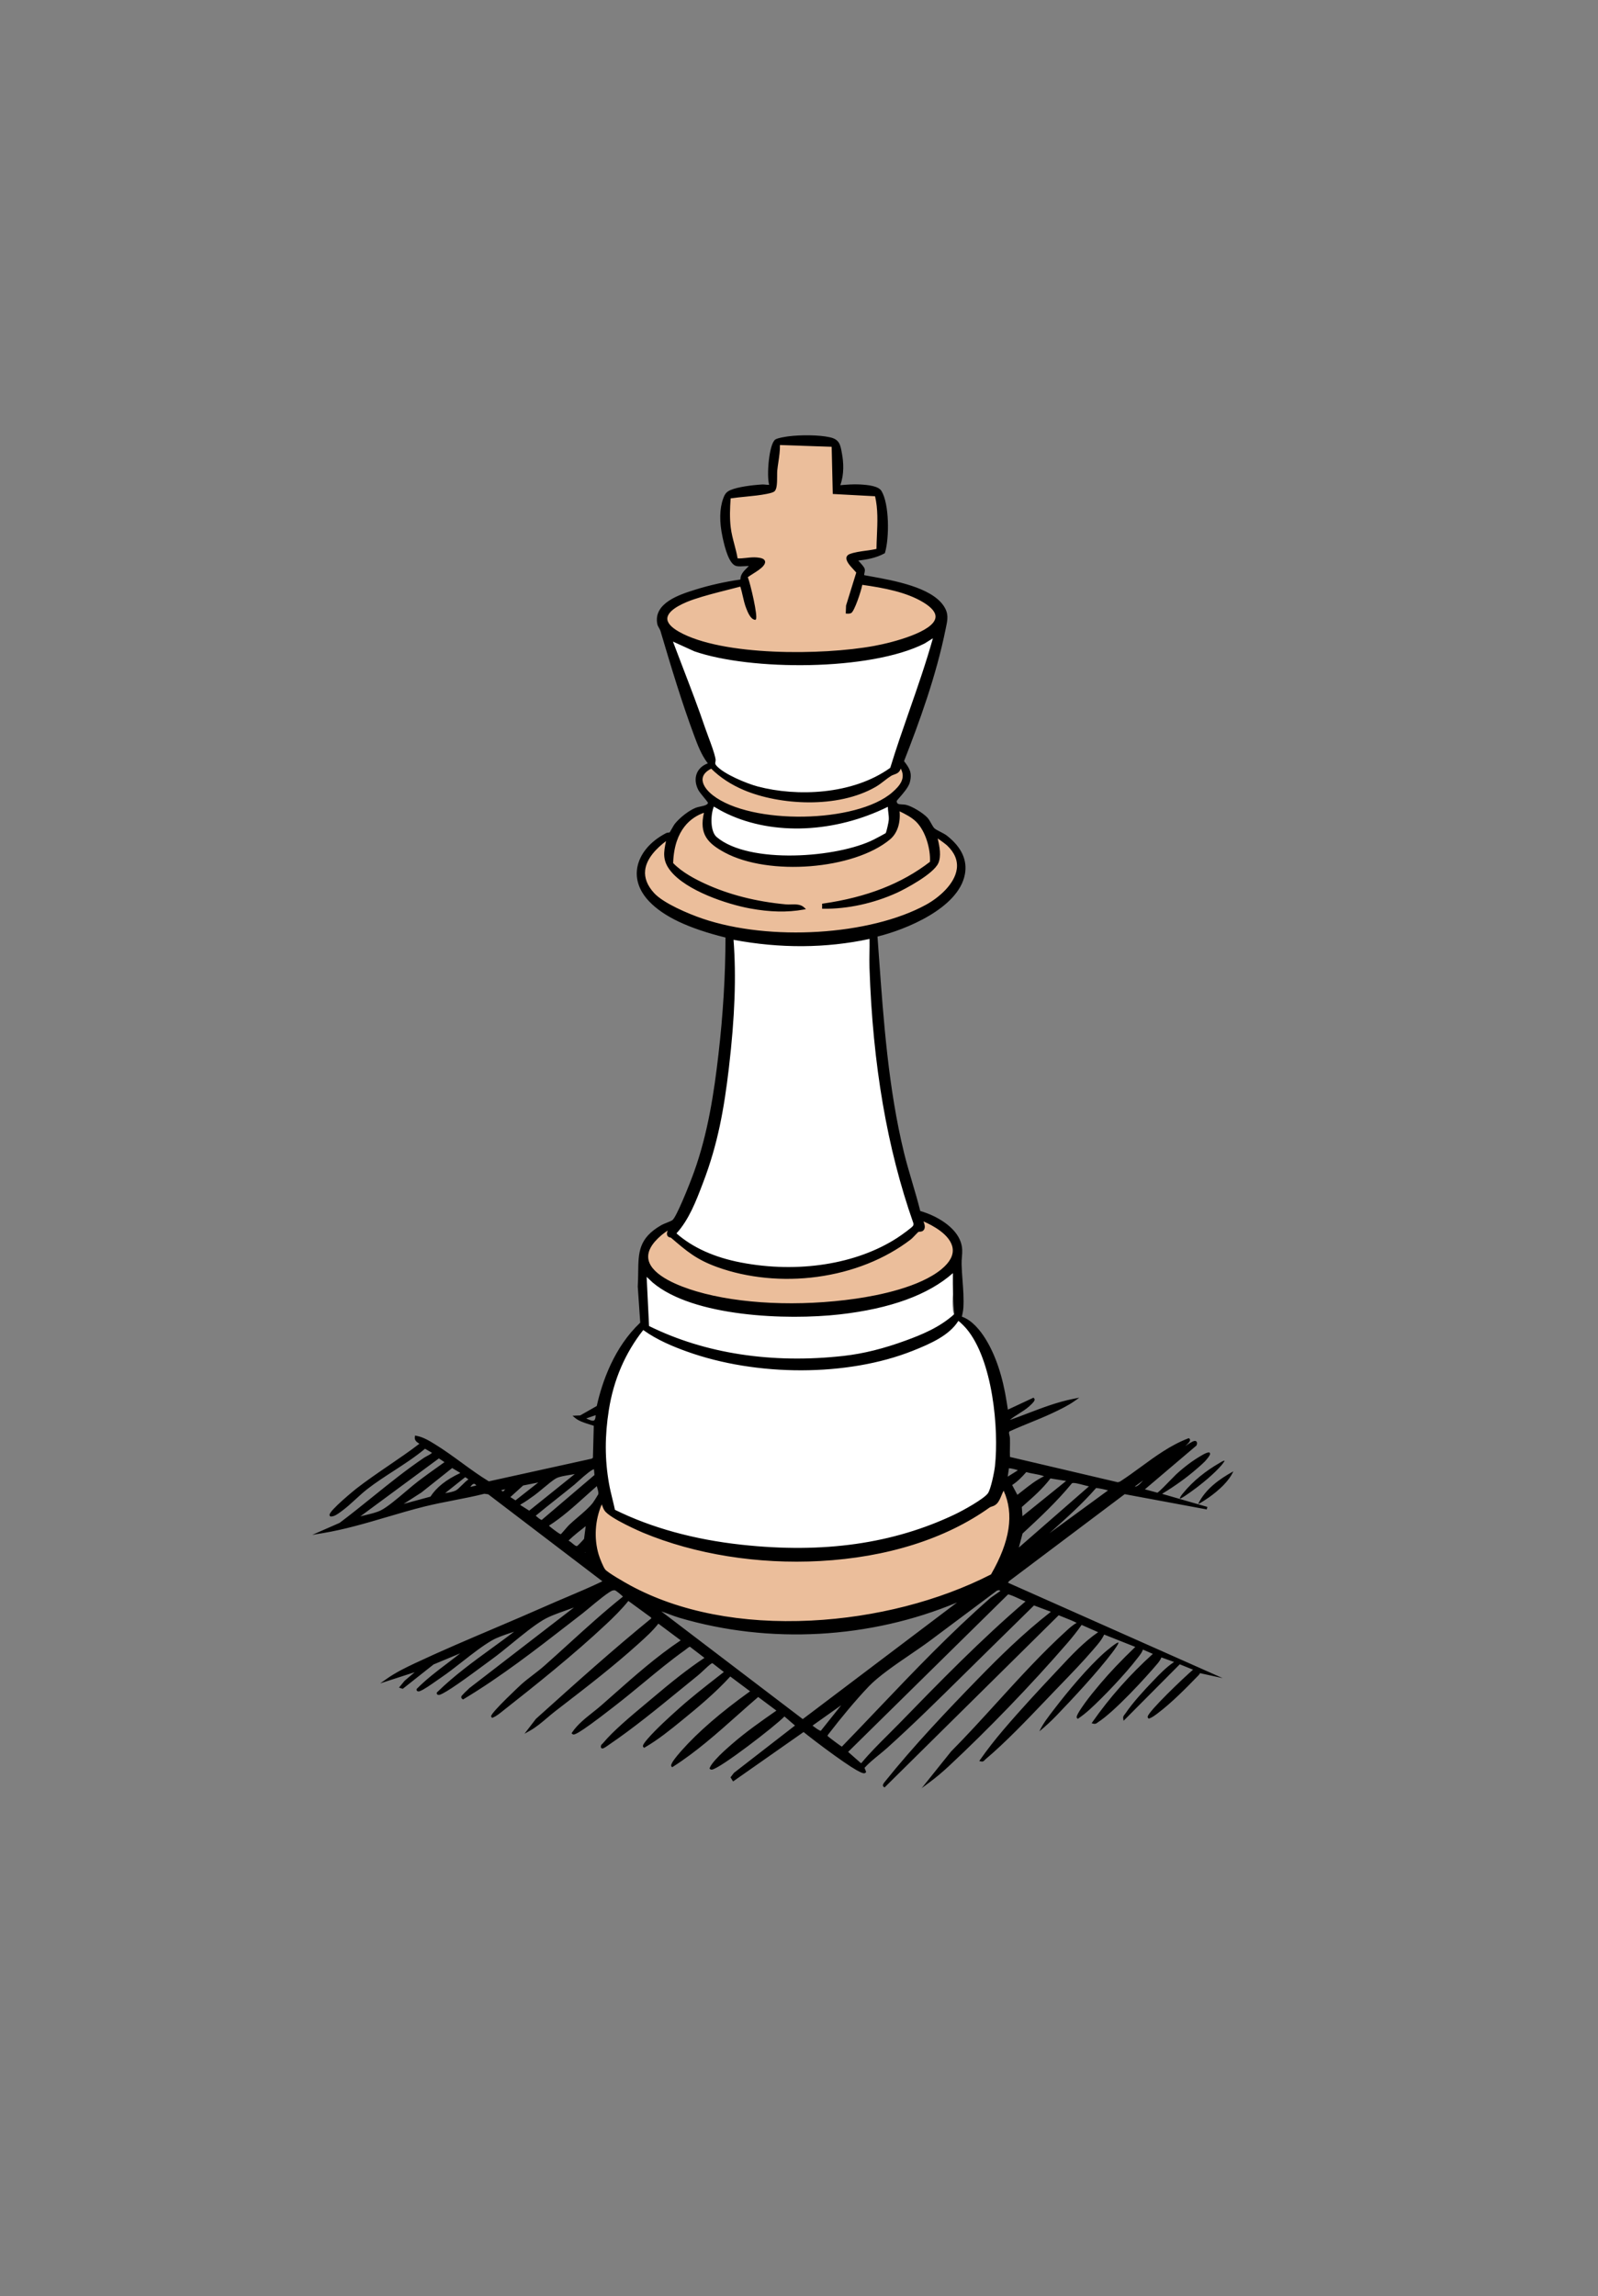 <svg xmlns="http://www.w3.org/2000/svg" id="Ebene_1" width="1000" height="1436.1" viewBox="0 0 1000 1436.1"><rect x="0" y="0" width="1000" height="1436.1" fill="#808080" stroke="none"/><path d="M371.96,979.06s13.64,21.39,72.8,33.15c59.17,11.76,104.07,1.07,104.07,1.07l74-25.67,11.11-34.47v-15.85l-7.16-12.12v-41.2l-9.16-38.93s-11.49-20.05-18.36-20.67c-6.86-.62-.49-31.12-.49-31.12v-16.59s-11.1-14.3-23.8-17.11c-12.7-2.81-24.55-110-24.55-110l-4.28-65.55s60.32-21.42,54.98-43.07c-5.35-21.65-20.32-21.34-20.32-21.34,0,0-8.82-11.48-21.65-16.32s7.89-18.34,7.89-18.34l-3.92-12.65,26.47-83.67s9.26-16.48-50.39-25.62c-59.66-9.13-1.6-6.42-1.6-6.42l-4.5-7.26,18.98-4.72-1.07-32.79-3.03-5.17-24.95-.36-.67-28.79-34.97-1.82-4.63,17.95.36,11.58-27.4,4.5-.94,25.26,5.88,16.4,14.43.36-9.31,8.24.4,4.05s-45.49,4.81-51.88,22.81l30.79,90.08-1.2,2.14s-14.43,6.68,1.2,21.79l-1.74,6.01s-16.23-.42-23.69,16.16c0,0-37.39,14.44-6.39,44.65l43.97,15.91s1.29,137.53-34.82,184.58l-3.59-2.23s-19.44,8.02-15.11,26.91l-2.09,13.28,1.34,21.65s-38.3,37.75-24.72,107c0,0-11.54,6.62-6.32,44.3Z" fill="#fff"></path><path d="M378.28,984.93l44.16,21.92,65.94,12.03,65.22-6.15,69.23-25.13,13.29-31.54-3.81-25.57-8.17-3.99s-7.11,33.17-116.02,45.74c-78.64,9.08-131.97-30.75-132.19-36.06-.27-6.36-8.02,24.15-8.02,24.15l10.37,24.59Z" fill="#ebbe9b"></path><path d="M419.1,766.95c-3.03-4.99-20.68,14-14.97,24.33,6.36,11.5,32.39,35.77,104.07,29.05,66.47-6.24,89.83-31.07,89.83-31.07,0,0,7.03-14.24-21.93-28.78-3.73-1.87.62,28.17-68.98,32.78-75.8,5.02-82.25-16.79-88.03-26.3Z" fill="#ebbe9b"></path><path d="M445.66,477.85s11.04,20.77,56.7,21.56c43.81.76,60.03-21.56,60.03-21.56,0,0,8.26,3.96,1.16,16.71-7.1,12.75-39.15,18.26-59.97,20-20.82,1.74-59-4.79-64.73-22.81-3.34-10.51,6.82-13.9,6.82-13.9Z" fill="#ebbe9b"></path><path d="M443.07,506.02v16.65s12.83,15.5,56.67,15.86c43.84.36,59.52-20.32,59.52-20.32l1.6-13.37s17.46,5.52,21.21,15.5c3.74,9.98,2.96.53,2.96.53,0,0,16.65,8.02,17.54,21.56.89,13.54-29.23,36.41-69.32,43.78-40.1,7.37-88.39-3.5-109.06-12.95-20.67-9.45-23.35-28.27-23.35-28.27,0,0,0-8.45,6.77-14.33,6.77-5.88,13.37-8.2,13.37-8.2,0,0,7.05-15.29,22.1-16.47Z" fill="#ebbe9b"></path><path d="M415.72,392.4s8.07,16.84,86.64,19.25c78.56,2.41,86.14-20.98,87.12-25.13,3.19-13.5-50.25-23.52-50.25-23.52l-1.6-6.42-6.68-5.77,22.1-5.34-2.86-35.67-18.98-3.74h-9.31l.49-28.56-33.33-1.82-3.39,1.82-1.44,29.11-28.5,3.1s-2.52,32.4,2.76,39.21c3.48,4.49,15.06,3.83,15.06,3.83l-7.75,7.22,5.52,24.41-6.06-20.05s-60.86,8.64-49.54,28.07Z" fill="#ebbe9b"></path><path d="M461.16,353.3c-4.67-.82-7.34-13.35-8.24-17.58-1.63-7.61-2.32-16.27.43-23.75.87-2.38,1.66-3.67,4.08-4.71,4.85-2.08,14.26-3.12,19.64-3.43,1.41-.08,5.11.75,5.22-.24-2.03-4.63-.2-25.62,3.34-28.01,1.28-.87,6.25-1.65,8.02-1.87,7.03-.9,18.75-.96,25.61.62,5.57,1.28,5.86,4.34,6.84,9.64,1.24,6.73,1.18,14.07-1.48,20.43,4.47-.39,8.98-.81,13.48-.57,3.45.19,10.98.68,12.81,3.68,4.89,8.04,4.84,28.97,2.14,37.96-5.35,2.91-11.44,3.88-17.44,4.54-.3.24,4.29,4.4,4.72,6.03s-.85,2.91-.09,4.44c13.83,2.61,40.86,6.38,49.45,18.67,3.57,5.12,2.36,8.8,1.24,14.35-5.66,28.02-15.72,56.14-26.11,82.68,3.48,4.5,5.33,7.12,3.72,13.05-1.13,4.16-8.19,10.83-8.2,11.55-.05,4.06,3.69,2.76,6.48,3.41,3.73.87,10.43,5,13.02,7.85,1.64,1.8,2.92,5.27,4.37,6.62,1.53,1.43,5.72,2.96,7.93,4.7,7.45,5.86,12.73,13.62,10.87,23.41-3.96,20.77-36.39,34.05-54.73,38.38,3.33,45.25,5.87,91.59,16.6,135.77,3.04,12.5,7.28,24.68,10.34,37.18,9.32,2.53,21.94,9.32,25.22,19,1.77,5.21.36,8.52.51,13.78.24,8.94,1.62,17.92,1.12,26.89-.11,1.87-.64,4.46-1.1,6.32,6.45,1.83,11.63,8.23,15.07,13.78,7.18,11.6,11.05,25.83,13.12,39.07.31,1.98.61,3.96.94,5.93l16.47-7.69c.64.61-2.51,3.36-3.03,3.83-3.64,3.3-8.99,5.72-12.22,8.64-.73.66-.88.45-.67,1.81,13.69-4.64,26.92-10.93,41.2-13.73-4.16,2.93-9.4,5.42-14.09,7.61-8.72,4.06-17.84,7.28-26.57,11.33-1.24,1.4-.03,3.23.03,4.93.13,4.1-.19,8.23.03,12.33l68.34,16.03,1.69-.56c14.06-9.08,26.72-20.93,42.53-26.95,1.22,1.12-8.85,8.25-9.34,9.33,2.57.25,4.34-2.37,6.42-3.74,1.64-1.08,4.81-3.43,6.51-3.93,1.14-.34.96.79.68,1.53l-32.83,27.86c-.25,1.26.55.69,1.29.88,2.6.7,5.2,1.39,7.8,2.09,1.27-.07,10.41-10.04,12.32-11.78,4.92-4.48,10.05-8.42,15.77-11.7,1.19-.68,2.64-1.58,4.01-1.75.41.38-2.64,3.88-3.08,4.34-1.23,1.29-3.47,3.18-4.9,4.44-6.62,5.8-14.69,11.48-22.23,15.96l.76,1.15,28.35,8.18-51.71-9.6-72.7,54.67-1.4,1.9,128,56.86-7.04-1.54c-.3.52-.47,1.11-.9,1.55-7.73,7.98-16.8,17.18-25.62,23.84-1.39,1.05-3.28,2.45-4.9,3.06-1.54-1.41,26.39-28.41,29.11-29.94l-10.11-4.08-34.38,34.57c-.14-1,.7-1.6,1.21-2.36,4.39-6.51,11.16-13.9,16.63-19.62,4.26-4.45,8.82-9.34,14.01-12.64l-.33-1.13-8.96-3.22c-.41,1.65-1.44,3.09-2.51,4.36-8.03,9.55-27.1,30.18-37.07,36.54-.73.47-1.09,1.09-2.21.8,11.07-15.79,24.09-30.27,38.44-43.12l-8.22-3.57c-.42,2.23-1.98,4.01-3.32,5.76-7.45,9.72-20.81,23.88-29.91,32.17-2.13,1.94-4.51,3.83-6.88,5.48-.48-.54,4.33-7.43,5.04-8.41,2.84-3.94,6.35-8.19,9.5-11.92,7.11-8.42,14.85-16.28,22.8-23.89l-21.36-8.47c-1.63,3.93-4.71,7.21-7.46,10.4-7.67,8.9-16.8,18.11-24.99,26.65-13,13.55-27.82,29.47-42.04,41.46-.62.52-.89,1.33-1.92,1.09,4.49-6.44,9.45-12.71,14.55-18.68,10.01-11.73,21.27-23.91,31.86-35.16,8.72-9.26,17.69-19.42,28.3-26.37l-12.3-5.42c-2.87,4.2-6.06,8.19-9.39,12.02-22.2,25.63-49.34,53.82-74.16,76.92-3.66,3.4-7.85,6.93-11.82,9.87l14.54-18.14c24.29-24.48,46.73-52.38,72.24-75.54,2.04-1.85,4.64-4.2,7.15-5.22.64-.93-11.74-5.47-12.83-5.95l-108.85,107.59c-.52-.32.59-1.63.82-1.92,17.63-22.02,38.49-44.05,58.21-64.29,14.63-15.01,28.94-28.94,45.47-41.85.45-.35,1.01.01.69-1.25l-11.8-4.41-33.54,32.95c-19.29,18.95-38.4,38.22-58.48,56.33-4.85,4.37-10.54,8.28-14.76,13.06l1.01,2.58c-2.1,2.22-34.88-22.98-38.18-25.84l-43.93,30.78-.86-1.38,1.66-2.2,39-30.21-7.95-6.85c-3.28,4.31-43.64,35.58-45.87,33.49.63-1.63,2.39-3.63,3.56-4.95,2.94-3.3,6.81-6.69,10.16-9.61,8.96-7.8,18.83-14.64,28.57-21.42l-12.83-9.57c-17.54,14.99-34.1,31.46-53.63,43.91-.61-.73,5.4-7.78,6.3-8.8,12.48-14.04,28.42-26.74,43.67-37.62l-13.54-10.11-.74.19c-8.89,9.8-19.64,18.84-29.94,27.21-7.48,6.08-14.97,12.2-23.33,17.04-.43-.45,2.24-3.57,2.73-4.13,5.37-6.18,13.07-13.15,19.23-18.67,9.3-8.33,19.29-15.92,29.11-23.61l-8.07-6.25c-.48-.21-.83,0-1.25.19-1.65.76-6.6,5.85-8.54,7.42-17.81,14.37-36.75,30.54-55.57,43.31-.62.42-3.63,2.68-4.02,2.29-.24-1.03.58-1.3,1.1-1.92,7.47-9.01,21.52-20.22,30.76-28.03,10.75-9.09,21.73-18.07,33.51-25.81l-10.25-7.85c-.98-.17-3.05,1.77-3.96,2.42-14.9,10.61-29.17,23.58-43.75,34.8-2.48,1.91-24.07,18.92-25.52,17.6,4.55-6.73,12.04-11.4,18.14-16.74,16.35-14.32,32.31-29.19,50.52-41.21l-15.13-11.28-.72.09c-3.47,4.55-8.37,8.94-12.7,12.84-16.59,14.98-34.23,28.4-51.91,42.03-5.21,4.02-9.87,8.81-15.67,12.07l4.64-6.06c23.84-21.43,47.68-42.91,72.56-63.14l-.32-1.36-14.62-10.68-.67-.02c-3.95,5.03-9.05,10.07-13.78,14.52-20.23,19.03-43.26,37.45-65.12,54.64-1.7,1.34-3.75,3.06-5.75,3.86-1-.91,17.23-18.23,18.67-19.5,4.58-4.07,9.73-7.48,14.3-11.52,16.53-14.61,32.44-29.95,49.72-43.68.25-.59-4.97-4.65-5.64-4.85-.71-.21-1.23-.13-1.94,0-3.07.61-15.63,11.68-19.14,14.4-24.18,18.68-48.13,37.86-74.38,53.62-.89-.55.18-1.21.55-1.65,1.13-1.35,2.66-2.53,3.86-3.83l70.58-54.4c-7.58,3.82-18.38,6.23-25.46,10.52-9.97,6.04-22.06,17.29-32.05,24.53-5.78,4.19-27.28,20.53-32.32,22.07-.28.09-.9.15-.81-.26,15.79-15.45,34.82-27.32,52.19-40.92-5.78,2.31-13.54,4.2-18.85,7.24-10.02,5.75-21.9,16.54-32.07,23.41-2.86,1.94-10.34,7.49-13.09,8.33-.28.09-.9.15-.81-.26,9.48-9.59,21.06-16.82,31.31-25.54l-21.91,9.12-19.02,15.04-.81-.27,2.73-3.31,9.35-7.95-20.32,6.58c5.31-3.72,11.34-6.67,17.21-9.43,26.5-12.46,54.89-23.75,81.85-35.71,12.18-5.4,24.71-10.27,36.63-16.11l-72.65-55.33-2.81-.38c-12.41,3.14-25.19,4.94-37.61,8.03-21.27,5.29-42.11,13.11-63.82,16.65l11.27-4.93c17.84-13.36,34.54-28.39,53.05-40.89,1.04-.7,6.48-3.06,5.1-4.2l-5.16-3c-11.25,9.53-24.95,16.6-36.51,25.57-5.6,4.34-10.5,9.8-16.27,13.95-1.72,1.23-3.86,3.01-6,3.06-1.53-1.19,14.92-14.88,16.23-15.9,12.66-9.84,27.02-18.52,39.81-28.31.43-.49.82-.36.22-.83-1.28-1-3.32-1.71-2.97-3.84,4.18.77,7.91,3.07,11.49,5.26,11.49,7.04,22.26,16.31,33.87,23.29l64.79-14.27,1.3-.9.55-21.02c-3.87-1.46-8.88-2.38-12.02-5l2.91-.12,10.87-6.16c4.26-19.34,12.71-38.69,27.34-52.34l-1.58-22.94c1.07-17.06-2.58-27.88,14.14-37.55,2.2-1.27,5.38-2.1,7.16-3.27,2.97-1.95,12.15-25.75,13.89-30.61,8.6-23.97,12.38-48.43,15.3-73.69,2.83-24.46,4.41-49.18,4.41-73.77-15.77-3.85-36.58-10.52-48.03-22.56-14.5-15.25-6.32-32.7,10.34-41.34.8-.42,2.01-.23,2.46-.55.27-.19,2.57-4.57,3.43-5.64,2.88-3.56,8.5-8.08,12.8-9.72,2.5-.96,8.13-1.02,8.05-4.04-.02-.56-5.22-6.38-6.13-8.12-3.51-6.77-1.17-13.48,6.14-15.76l-.07-.74c-4.17-5.33-6.41-11.39-8.73-17.65-7.92-21.29-14.56-43.45-21.02-65.23-.43-1.44-1.66-2.83-1.92-4.12-2.62-12.69,13.8-17.71,23.08-20.62,9.42-2.95,19.19-5.08,28.97-6.46-.55-4.55,3.76-6.7,6.06-9.87-2.76-.34-6.45.46-9.06,0ZM521.25,278.65l-34-1.16c.28,5.63-1.09,11.19-1.65,16.76-.29,2.87.44,10.44-1.38,12.36-.69.73-3.42,1.27-4.54,1.5-7.3,1.47-15.75,1.71-23.2,2.89-.44,6.48-.76,12.46.01,18.95.82,6.84,3.35,13.26,4.41,20.03,4.32.38,8.54-.97,12.88-.52,2.51.26,5.83.84,3.34,3.88-2.18,2.67-7.36,5.19-10.14,7.36,1.71,2.83,6.41,24.96,5.43,26.1-2.22-.39-3.87-4.61-4.66-6.6-1.83-4.64-2.32-9.63-3.92-14.31-9.78,2.62-20.16,4.92-29.74,8.13-11.29,3.79-26.93,12.02-9.48,21.85,27.89,15.72,91.46,14.6,122.62,8.88,11.36-2.09,57.56-12.78,30.83-28.84-11.18-6.71-26.39-9.31-39.15-11.07.03,2.76-5.03,17.06-6.61,17.83-.71.35-1.44.32-2.2.28l.13-3.99,6.51-21.03c-1.63-2.38-9.59-8.81-4.7-10.68s12.01-1.97,17.26-3.34c.08-11.46,1.77-23.06-1.03-34.35l-26.33-1.41-.69-29.53ZM585.03,397.8c-.34-.37-5.87,3.49-6.77,3.94-33.78,17.12-108,17.2-143.49,4.85l-15.1-6.87c6.96,18.66,14.47,37.15,20.89,56.02,1.81,5.34,5.4,13.83,6.37,18.95.36,1.91-1.01,2.66.76,4.69,4.78,5.49,19.19,11.42,26.26,13.29,26.34,6.97,61.39,4.37,83.87-11.96,8.48-27.84,19.5-54.83,27.22-82.92ZM563.07,479.65c-.67,3.95-3.61,3.55-5.81,4.91-3.2,1.98-6.21,4.88-9.63,6.85-22.5,13-58.12,11.94-81.63,2.06-7.71-3.24-14.88-7.76-20.77-13.7-10.08,4.72-6.89,12.59.32,18.22,24,18.77,90.38,18.25,113.41-1.86,4.99-4.35,9.13-9.44,5.24-16.16l-1.13-.33ZM556.46,503.28c-30.43,15.41-69.39,19.82-100.9,5.04-3.19-1.5-6.23-3.2-9.23-5.04-2.51,5.15-3.05,16.89,1.64,20.88,20.58,17.48,76.29,13.3,99.36,1.58,1.05-.53,7.19-3.75,7.48-4.06.7-.75,2.1-7.43,2.19-8.79.22-3.34-.81-6.29-.54-9.6ZM573.85,513.35c-3.26-3.22-7.83-5.33-11.89-7.33.88,6.51-.18,13.89-5.55,18.36-23.22,19.35-76.34,22.19-102.5,8.11-11.23-6.04-15.86-11.89-12.27-25.36-15.02,4.31-20.83,18.32-21.23,32.97,5.4,5.73,13.1,9.94,20.31,13.27,16.1,7.44,33.53,11.47,51.19,13.08,3.34.31,8.03-.85,10.71,1.65-10.91,1.97-22.2,1.29-33.07-.7-14.8-2.71-39.74-11.22-49.32-23.2-5.42-6.78-3.95-12.08-2.21-20.04-12.38,8.72-21.77,21.26-9.35,34.9,5.99,6.58,21.89,13.26,30.49,16.2,39.9,13.64,103.34,11.8,140.74-8.7,13.84-7.58,28.49-23.88,13.37-38.28-.73-.7-7.19-5.73-7.7-5.21,1.22,4.78,2.91,11.83.83,16.48-2.73,6.1-19.11,15.2-25.35,18.05-14.02,6.4-30.36,10.17-45.8,9.96v-1.64c24.43-3.51,47.86-11.27,67.45-26.49.62-8.42-2.77-20.05-8.86-26.06ZM544.93,586.22c-28.66,6.31-58.02,6.09-86.79.55,2.17,26.91.33,54.18-2.82,80.96-2.98,25.29-6.91,47.52-16,71.35-4.21,11.03-8.75,23.39-16.87,32.04l.24.8c11.44,10.09,25.97,15.64,40.85,18.49,32.47,6.23,70.26,2.7,98.39-15.53,1.78-1.16,9.58-6.56,10.21-7.93.36-.79.42-1.49.17-2.31-18-51.21-25.56-105.29-27.38-159.43-.21-6.31.21-12.67.02-18.98ZM419.13,768.06c-.35-.37-5.16,3.36-5.75,3.86-22.79,19.33,5.19,31.49,22.23,36.51,30.43,8.97,68.91,9.08,100.16,4.58,16.67-2.4,40.76-7.75,53.92-18.6,16.89-13.93,1.35-26.16-12.89-31.85-.56.59,2.41,4.56.42,6.46-.75.71-2.3.37-3.02.83-.55.35-3.54,3.8-4.83,4.78-32.76,25.01-81.79,31.01-120.3,17.05-12.79-4.63-18.63-9.62-28.56-18.15-.49-.42-1.41-.38-1.76-.68-1.57-1.34.84-4.31.39-4.79ZM403.75,796.63l1.62,33.22c37.62,18.72,81.19,23.65,122.8,18.96,13.49-1.52,26.47-5.07,39.16-9.73,11.2-4.12,21.85-8.66,30.71-16.87-1.04-9.22-.98-18.5-.92-27.78-18.29,17.11-47.31,24.09-71.75,26.85-31.81,3.59-90.91,1.8-116.38-19.73l-5.23-4.92ZM384.09,944.83c24.81,12.31,52.27,19.08,79.81,22.09,46.57,5.09,91.59,1.2,134.13-19.13,4.71-2.25,17.9-9.45,20.77-13.29,2.01-2.68,4.21-13.73,4.61-17.37,2.68-24.24-1.77-67.43-18.07-86.71-.73-.86-5.28-5.74-6.02-5.23-5.57,9.54-18.55,14.95-28.59,18.93-42.12,16.71-98.49,15.61-140.9.3-9.62-3.47-19.21-7.6-27.46-13.7-11.81,14.75-19.19,32.17-22.15,50.86-2.51,15.8-2.68,30.7.08,46.43,1,5.67,2.63,11.18,3.8,16.8ZM373.53,883.98l-8.78,3.02c4.96,2.46,9.17,4.88,8.78-3.02ZM221.36,950.44c5.08-1.83,12.52-2.73,17.21-5.03,6.12-3,17.38-13.6,23.49-18.26,5.74-4.37,11.64-8.51,17.51-12.69l-4.94-3.32-53.28,39.3ZM728.41,915.29l-18.52,13.61-1.25,1.76c4.12.74,6.54-3.84,9.33-6.32,3.44-3.05,7.28-5.7,10.45-9.05ZM288.93,920.79l-6.05-3.61-19.59,15.58-15.55,9.98,22.14-6.01c4.3-6.83,11.48-11.49,18.72-14.83l.33-1.12ZM638.32,919.67c.61-.9-6.73-2.55-7.65-2.15l-1.14,7.65,8.78-5.5ZM372.86,922.86l-.41-4.59c-1.96-1.45-11.51,8.02-13.49,9.64-8.27,6.75-16.76,13.24-24.97,20.06,1.13.86,4.13,4,5.47,3.32l33.4-28.43ZM654.8,923.52c-.08-.82-.81-.85-1.4-1.07-3.47-1.27-7.86-1.54-11.45-2.66-2.84,3.27-5.89,6.46-9.63,8.73l4.08,7.63c5.89-4.47,11.57-9.63,18.4-12.63ZM363.1,920.24c-4.13,1.47-11.73,1.7-15.34,3.6-3.23,1.7-10.05,7.97-13.6,10.57-2.95,2.16-5.98,4.3-9.17,6.1l-.34,1.13,6.59,4.17,31.86-25.58ZM275.75,935.06c2.75-.34,7.31-.91,9.73-2.07,2.44-1.17,6.04-6.11,8.94-7.53,0-.24-3.05-2.88-3.8-2.22l-14.87,11.83ZM669.09,925.73l-12.08-1.95c-5.18,7.03-11.9,12.66-18.4,18.43l.54,7.7,29.95-24.18ZM340.02,925.73l-13.04,2.61-8.93,8.09,4.59,2.95,17.38-13.65ZM683.37,929.03c-2.8.12-11.29-3.49-13.14-1.91-9.38,11.46-20.22,21.55-31.06,31.59l-3.04,11.51,47.24-41.2ZM299.37,929.56c-2.51-4.45-5.03-1.75-6.59,1.65l6.59-1.65ZM342.77,953.75c-.18.77.11.9.53,1.38.54.62,5.52,4.33,6.29,4.71s1.04.77,1.96.26c.34-.19,4.16-4.83,5.2-5.82,4.36-4.14,11.23-9.25,14.81-13.76.45-.56,3.55-5.42,3.61-5.75.42-2.29-1.01-4.6-1.1-6.84-10.28,8.76-19.83,18.57-31.3,25.83ZM644.91,968.57l49.98-36.53c.02-.7-8.1-2.31-9.32-2.21-12.31,14.18-27,25.96-40.66,38.74ZM318.6,930.12c-1.08.33-6.58,1.04-6.58,1.92l2.93,1.84,3.65-3.76ZM378.1,982.14c1.9,2.24,12.78,8.44,15.94,10.15,64.91,35.18,162.39,26.02,226.69-6.98,9.51-16.4,16.54-36.41,7.43-54.64-2,2.57-2.69,6.96-5,9.28-1.57,1.58-3.1,1.34-4.36,2.24-57.76,41.23-151.84,42.45-216.14,15.66-5.13-2.14-21.12-9.5-23.75-13.61-1.05-1.64-1.47-3.62-2.36-5.32-4.91,10.34-5.98,22.5-2.75,33.51.64,2.17,2.98,8.17,4.29,9.72ZM367.49,953.2c-.96-.25-1.1.4-1.65.82-2.83,2.16-7.41,5.82-9.89,8.23-.58.56-1.28.96-1.09,1.92,2.22.26,4.8,4.74,6.87,3.35.56-.38,4.42-4.38,4.55-4.83l1.21-9.5ZM367.49,972.97l-.81-3.84-1.92,1.91,2.74,1.93ZM626.78,995.48c.1-2.05-2.36-2.01-3.61-1.13-13.93,10.42-27.84,20.87-41.81,31.25-11.17,8.31-29.3,19.17-38.36,28.66-7.77,8.14-17.56,19.89-24.42,28.86-.56.74-1.92,2.12-1.43,3.01.27.5,8.6,6.7,9.14,6.89.38.13.65.38,1.06.01,30.6-31.49,60.01-64.25,93.14-93.14l6.3-4.42ZM642.71,1000.99c-2.25-.34-10.98-5.35-12.37-4.45l-100.8,99.2,8.79,7.73h1.09c7.29-8.83,15.68-16.56,23.64-24.74,25.59-26.3,51.33-52.74,79.29-76.6l.35-1.14ZM604.81,998.79c-55.49,25.05-121.01,29.53-179.51,12.23-4.12-1.22-8.12-3.06-12.2-4.28-.55-.16-1.76-.76-1.65.28l90.92,69.18,102.45-77.41ZM530.64,1062.51l-23.61,16.76c1.54.86,5.59,4.73,7.13,3.88l16.47-20.63Z"></path><path d="M576.63,1118.55l18.54-23.11c9.74-9.82,19.36-20.38,28.67-30.6,13.92-15.28,28.31-31.08,43.6-44.97,1.72-1.57,4-3.63,6.31-4.86-1.42-.81-4.83-2.26-10.18-4.34-.43-.17-.8-.31-1.07-.42l-108.92,107.66-.54-.33c-.27-.17-.45-.43-.51-.75-.12-.68.35-1.42,1.08-2.32,18.06-22.55,39.6-45.21,58.31-64.4,13.44-13.79,28.26-28.42,45.55-41.93.06-.05.12-.09.18-.12l-10.59-3.96-33.17,32.59c-3.7,3.64-7.39,7.28-11.09,10.93-15.33,15.13-31.17,30.78-47.42,45.42-1.74,1.57-3.62,3.1-5.43,4.58-3.11,2.54-6.32,5.16-8.94,8.05l1.02,2.6-.35.37c-.73.77-1.83,1.94-19.7-10.91-8.26-5.94-16.63-12.42-19.11-14.46l-44.12,30.91-1.61-2.57,2.15-2.8,38.21-29.6-6.6-5.68c-5.7,5.95-40.6,32.85-45.45,33.26-.44.04-.79-.07-1.05-.31l-.4-.37.2-.51c.69-1.8,2.58-3.93,3.71-5.2,3.03-3.41,7.03-6.89,10.24-9.69,8.71-7.59,18.37-14.32,27.72-20.84l-11.41-8.51c-4.41,3.78-8.83,7.71-13.1,11.51-12.61,11.21-25.64,22.81-40.13,32.05l-.6.38-.46-.55c-.29-.35-1.18-1.42,6.32-9.85,10.43-11.74,24.47-23.88,42.9-37.1l-12.34-9.22-.13.03c-9.18,10.08-20.23,19.28-29.87,27.12l-.33.27c-7.28,5.92-14.81,12.04-23.1,16.84l-.55.32-.44-.46c-.43-.45-.96-1.01,2.7-5.22,5.27-6.06,12.73-12.85,19.31-18.74,7.87-7.05,16.36-13.67,24.56-20.07,1.26-.98,2.52-1.96,3.77-2.94l-7.14-5.53s-.14.03-.4.15l-.12.06c-.93.43-3.47,2.81-5.32,4.55-1.19,1.12-2.32,2.18-3.05,2.76-3.73,3.01-7.51,6.09-11.32,9.21-14.45,11.81-29.39,24.02-44.3,34.14-.09.06-.23.16-.41.29-2.91,2.07-3.93,2.61-4.63,1.91l-.16-.16-.05-.23c-.28-1.23.43-1.85.9-2.27.12-.11.25-.22.36-.35,6.34-7.64,17.33-16.82,26.17-24.2,1.65-1.38,3.23-2.7,4.69-3.93,11.75-9.93,21.85-18.06,32.64-25.24l-9.12-6.99c-.57.15-1.9,1.22-2.43,1.64-.31.25-.59.47-.8.62-8.76,6.23-17.44,13.4-25.83,20.34-5.85,4.83-11.9,9.83-17.9,14.45l-1.01.79c-23.71,18.44-24.73,17.51-25.55,16.77l-.52-.47.39-.58c3.31-4.89,8.13-8.71,12.79-12.41,1.84-1.46,3.74-2.96,5.48-4.49,2.52-2.21,5.02-4.42,7.53-6.64,13.3-11.76,27.04-23.92,42.12-34l-13.94-10.4h-.07c-3.41,4.41-8.1,8.64-12.26,12.39l-.34.3c-15.39,13.9-32,26.7-48.06,39.07l-3.89,3c-1.71,1.32-3.4,2.76-5.04,4.15-3.34,2.84-6.78,5.77-10.73,7.99l-3.43,1.93,7.14-9.3,2.09-1.88c22.65-20.36,46.07-41.41,70.1-60.96l-.14-.58-14.19-10.35c-4.14,5.21-9.43,10.36-13.61,14.29-20.55,19.33-44.42,38.36-65.18,54.68l-.55.44c-1.64,1.3-3.5,2.77-5.4,3.53l-.47.19-.37-.34c-.2-.18-.31-.43-.3-.71.02-2.39,18.79-19.83,18.98-19.99,2.33-2.07,4.83-3.99,7.26-5.85,2.36-1.81,4.8-3.69,7.04-5.67,5.15-4.55,10.32-9.25,15.33-13.8,10.9-9.9,22.16-20.13,33.89-29.48-1.02-1.1-4.24-3.62-4.85-3.88-.49-.14-.85-.1-1.52.04-2.12.42-10.4,7.3-14.84,11-1.66,1.38-3.09,2.57-3.96,3.24-2.72,2.1-5.44,4.21-8.16,6.32-21.12,16.39-42.96,33.34-66.3,47.35l-.42.25-.42-.26c-.54-.33-.69-.75-.72-1.04-.07-.71.46-1.22.85-1.59.09-.08.17-.15.22-.22.67-.8,1.46-1.53,2.23-2.24.6-.55,1.16-1.07,1.66-1.62l.1-.09,65.47-50.46c-1.81.69-3.67,1.35-5.5,2-4.95,1.76-10.07,3.57-13.94,5.92-5.97,3.61-12.76,9.16-19.34,14.53-4.46,3.64-8.67,7.08-12.66,9.97-.94.68-2.3,1.69-3.94,2.9-11.74,8.69-24.6,18.06-28.62,19.28-.23.07-1.02.27-1.53-.2-.28-.25-.39-.61-.31-1l.05-.24.18-.17c10.58-10.36,22.79-19.23,34.59-27.81,4.48-3.26,9.08-6.6,13.58-10.02-.6.2-1.22.41-1.84.61-4.26,1.42-8.66,2.89-12.02,4.81-5.78,3.32-12.28,8.4-18.57,13.32-4.51,3.53-9.17,7.17-13.45,10.06-.6.41-1.42.98-2.35,1.63-3.66,2.58-8.67,6.1-10.97,6.8-.23.07-1.02.26-1.53-.2-.27-.25-.39-.61-.31-1l.05-.23.17-.17c5.86-5.92,12.59-11.02,19.1-15.95,2.65-2.01,5.36-4.06,8.02-6.17l-16.73,6.97-19.28,15.24-2.35-.77,3.59-4.33,6.24-5.3-21.58,6.99,4.43-3.1c5.45-3.81,11.55-6.78,17.33-9.5,16.12-7.58,33.18-14.83,49.68-21.84,10.63-4.52,21.61-9.19,32.19-13.88,4.34-1.92,8.79-3.81,13.09-5.63,7.39-3.13,15.02-6.36,22.32-9.89l-71.44-54.41-2.44-.33c-6.3,1.59-12.78,2.85-19.05,4.07-6.07,1.18-12.34,2.41-18.41,3.91-7.85,1.95-15.78,4.29-23.45,6.55-13.13,3.87-26.7,7.87-40.43,10.12l-6.34,1.04,17.07-7.47c6.98-5.23,13.9-10.8,20.59-16.2,10.4-8.38,21.15-17.05,32.42-24.65.26-.18.71-.42,1.28-.72.87-.46,3.04-1.61,3.58-2.27l-4.38-2.55c-6.14,5.14-13.06,9.63-19.75,13.96-5.51,3.57-11.2,7.26-16.35,11.26-2.51,1.95-4.94,4.18-7.29,6.34-2.86,2.62-5.81,5.34-9,7.63l-.62.45c-1.64,1.21-3.69,2.71-5.83,2.76h-.29s-.23-.17-.23-.17c-.27-.21-.41-.52-.41-.87,0-2.86,16.48-16.18,16.64-16.31,6.55-5.09,13.65-9.94,20.53-14.64,6.38-4.35,12.97-8.85,19.09-13.53-.13-.09-.27-.18-.41-.27-1.19-.77-2.81-1.83-2.45-4.04l.13-.81.81.15c4.28.78,8.03,3.08,11.65,5.3l.11.07c5.63,3.45,11.16,7.49,16.52,11.39,5.53,4.03,11.24,8.2,17.07,11.73l64.32-14.16.83-.57.53-20.02c-.91-.32-1.88-.63-2.89-.94-3.17-.99-6.44-2.01-8.82-4l-1.6-1.34,4.8-.2,10.38-5.89c3.44-15.41,10.94-36.79,27.21-52.14l-1.55-22.61v-.05c.2-3.14.23-6.04.27-8.84.15-12.34.26-21.25,14.27-29.36,1.11-.64,2.42-1.16,3.7-1.67,1.32-.52,2.57-1.02,3.43-1.58,2.36-1.55,10.58-21.87,13.57-30.2,8.75-24.38,12.51-49.74,15.26-73.51,2.89-24.98,4.37-49.55,4.4-73.04-23.11-5.71-38.75-13.11-47.8-22.64-6.08-6.4-8.65-13.63-7.43-20.91,1.44-8.61,8-16.52,17.98-21.71.56-.29,1.21-.36,1.74-.41.18-.02.45-.04.59-.08.21-.31.69-1.15,1.08-1.85.8-1.41,1.71-3,2.23-3.64,2.84-3.52,8.53-8.21,13.14-9.97.74-.28,1.68-.48,2.68-.7,2.68-.57,4.76-1.12,4.84-2.44-.27-.46-1.43-1.89-2.38-3.05-1.55-1.9-3.15-3.87-3.66-4.85-1.89-3.65-2.21-7.39-.9-10.54,1.16-2.79,3.57-4.95,6.83-6.14-4.06-5.31-6.25-11.2-8.57-17.42l-.05-.14c-7.63-20.51-14.04-41.7-21.03-65.29-.18-.6-.54-1.24-.9-1.86-.43-.75-.88-1.53-1.04-2.33-2.74-13.29,14.25-18.62,23.37-21.48l.26-.08c8.92-2.8,18.46-4.95,28.36-6.38-.03-3.15,2.08-5.25,3.96-7.12.45-.45.89-.89,1.3-1.33-.85,0-1.75.06-2.64.11-1.69.11-3.45.22-4.92-.04h0c-4.66-.82-7.3-10.77-8.89-18.18-2.06-9.64-1.91-17.78.46-24.22.95-2.6,1.87-4.03,4.52-5.17,4.63-1.99,13.62-3.13,19.91-3.5.52-.03,1.23.04,1.99.11.64.06,1.71.17,2.3.12-1.7-5.77-.09-25.68,3.86-28.35,1.69-1.14,8.1-1.97,8.37-2,7.32-.93,19.01-.95,25.89.63,5.83,1.34,6.42,4.6,7.32,9.55l.13.73c.95,5.15,1.5,12.62-1.05,19.66,4.03-.35,8.18-.68,12.3-.46,5.29.29,11.59,1.01,13.45,4.06,5.02,8.25,4.94,29.59,2.22,38.61l-.1.32-.29.16c-5.23,2.85-11.09,3.85-16.34,4.47.19.21.4.43.59.64,1.77,1.92,3.14,3.47,3.43,4.54.24.91.05,1.72-.12,2.43-.15.63-.25,1.08-.15,1.51,1.17.22,2.43.45,3.76.69,15.04,2.72,37.78,6.82,45.75,18.24,3.46,4.96,2.67,8.76,1.66,13.57-.1.46-.19.92-.29,1.41-5.86,29.01-16.4,57.9-25.98,82.39,3.51,4.56,5.22,7.35,3.58,13.39-.8,2.96-4.23,6.89-6.49,9.48-.69.79-1.46,1.68-1.68,2.01.02,1.97,1.07,2.1,3.38,2.21.82.04,1.66.07,2.47.26,3.74.87,10.65,5.03,13.44,8.1.86.95,1.6,2.26,2.31,3.54.67,1.19,1.36,2.43,2.01,3.03.69.65,2.11,1.37,3.6,2.14,1.54.79,3.13,1.61,4.28,2.51,9.1,7.16,12.86,15.3,11.16,24.2-4.04,21.22-37.13,34.57-54.67,38.85.3,4.03.58,8.06.87,12.1,2.92,40.75,5.95,82.89,15.66,122.85,1.53,6.29,3.4,12.62,5.21,18.74,1.73,5.87,3.53,11.93,5.02,17.97,10.4,2.94,22.14,10.01,25.32,19.39,1.22,3.61.99,6.36.75,9.28-.12,1.47-.25,3-.2,4.73.09,3.34.34,6.76.59,10.06.41,5.53.84,11.25.52,16.9-.1,1.86-.61,4.28-.94,5.72,6.45,2.2,11.58,8.72,14.8,13.9,6.28,10.14,10.73,23.39,13.23,39.37l.24,1.55c.17,1.11.34,2.21.52,3.32l16.01-7.47.4.39c.22.21.34.5.33.82-.01.7-.57,1.67-3.25,4.07l-.13.11c-1.93,1.75-4.3,3.24-6.59,4.68-2.07,1.3-4.03,2.53-5.52,3.86,3.82-1.33,7.66-2.8,11.38-4.22,9.11-3.48,18.54-7.07,28.34-8.99l3.73-.73-3.11,2.19c-4.11,2.89-9.27,5.38-14.21,7.68-4.41,2.05-8.98,3.92-13.41,5.72-4.29,1.75-8.73,3.56-13,5.53-.41.58-.26,1.3,0,2.4.15.59.3,1.21.32,1.85.06,1.87.02,3.77,0,5.61-.04,2-.07,4.07.01,6.09l67.53,15.84,1.37-.45c4.43-2.87,8.81-6.07,13.04-9.16,9.18-6.72,18.68-13.67,29.55-17.81l.47-.18.37.34c.24.22.37.54.36.88-.02.83-.93,1.93-2.97,3.75,1.78-1.22,3.98-2.72,5.42-3.15.88-.26,1.35.08,1.56.3.57.61.37,1.58.1,2.28l-.07.2-.16.14-32.15,27.29c.1.01.2.03.3.06l7.56,2.03c1.2-.67,5.9-5.51,8.46-8.16,1.53-1.58,2.75-2.83,3.34-3.38,5.37-4.89,10.58-8.75,15.91-11.8l.31-.18c1.15-.66,2.59-1.49,4-1.67l.38-.05.28.26c.18.17.29.41.29.67.03,1.21-3.3,4.78-3.34,4.82-1.03,1.08-2.72,2.55-4.08,3.73l-.87.76c-6.14,5.38-13.79,10.9-21.62,15.61l.13.19,28.06,8.09-.37,1.57-51.36-9.54-72.32,54.38-.73.99,134.38,59.69-14.22-3.12c-.18.39-.39.82-.76,1.19-8.23,8.49-16.99,17.34-25.71,23.93-1.68,1.27-3.45,2.55-5.1,3.18l-.46.17-.37-.34c-.14-.13-.37-.42-.32-.91.38-3.28,22.72-24.56,28.39-29.39l-8.32-3.36-35.15,35.33-.23-1.6c-.16-1.09.45-1.83.95-2.43.14-.16.27-.33.39-.5,4.62-6.86,11.76-14.54,16.72-19.73l.66-.69c4.03-4.22,8.2-8.58,12.99-11.74l-.05-.15-7.78-2.8c-.57,1.53-1.56,2.83-2.41,3.84-7.35,8.74-26.93,30.11-37.26,36.7-.14.09-.27.19-.39.29-.51.4-1.2.94-2.45.62l-1.14-.29.67-.96c10.67-15.22,23.33-29.49,37.63-42.41l-6.2-2.69c-.56,1.71-1.67,3.13-2.74,4.5l-.48.62c-7.83,10.22-21.4,24.43-30.01,32.27-2.13,1.94-4.54,3.86-6.96,5.54l-.59.41-.48-.53c-.37-.42-1-1.11,4.99-9.43,2.91-4.05,6.46-8.32,9.54-11.97,6.07-7.18,13.06-14.54,21.95-23.08l-19.47-7.72c-1.53,3.29-3.97,6.09-6.33,8.81l-.94,1.09c-6.13,7.12-13.16,14.4-19.96,21.44-1.71,1.77-3.4,3.52-5.05,5.24-1.59,1.66-3.2,3.35-4.84,5.06-11.6,12.14-24.74,25.91-37.26,36.46-.13.11-.24.24-.35.36-.42.47-1.05,1.19-2.28.9l-1.16-.27.68-.98c4.16-5.96,9.07-12.26,14.6-18.74,10.69-12.52,22.66-25.38,31.89-35.19.99-1.05,1.98-2.11,2.97-3.17,7.52-8.04,15.28-16.35,24.24-22.5l-10.34-4.55c-2.53,3.65-5.5,7.43-9.06,11.54-22.44,25.9-49.49,53.96-74.22,76.98-3.77,3.51-7.99,7.04-11.89,9.93l-5.05,3.75ZM459.1,1111.72l.11.18,43.75-30.65.48.41c4.79,4.15,30.87,23.72,36.46,25.63l-.76-1.93.33-.37c2.76-3.13,6.16-5.91,9.45-8.6,1.8-1.47,3.66-2.99,5.37-4.53,16.22-14.62,32.05-30.25,47.37-45.37,3.7-3.65,7.39-7.3,11.09-10.93l33.91-33.32,12.68,4.74.1.41c.19.77.27,1.69-.85,2.04-.05.01-.11.03-.13.05-17.21,13.44-31.98,28.02-45.38,41.78-17.04,17.49-36.43,37.84-53.35,58.32l102.4-101.22.5.22c.19.08.75.3,1.52.6,9.53,3.7,11.44,4.8,11.76,5.69l.36-.53,13.81,6.08.04-.1,23.27,9.23-.91.87c-9.28,8.87-16.5,16.45-22.74,23.82-3.06,3.62-6.58,7.87-9.46,11.87-.97,1.35-2.52,3.63-3.62,5.42,1.49-1.14,2.93-2.35,4.26-3.56,8.55-7.79,22.04-21.91,29.81-32.06l.49-.64c1.15-1.48,2.34-3.01,2.67-4.78l.19-1,10.31,4.48-.94.84c-13.87,12.42-26.21,26.11-36.7,40.7,10.29-6.85,29.21-27.52,36.39-36.05.89-1.05,1.95-2.46,2.34-4.04l.21-.87,8.24,2.96-105.65-46.93,2.16-2.88,72.98-54.88,35.71,6.63-12.66-3.65-.79-1.19c-.61.46-1,.64-1.3.66h-.13s-7.93-2.12-7.93-2.12c-.1-.03-.26-.02-.41-.01-.34.02-.86.04-1.24-.4-.37-.43-.31-1.01-.23-1.41l.05-.28,32.87-27.9c.02-.08.04-.15.06-.21-1.24.45-3.31,1.87-4.85,2.92-.47.32-.9.62-1.26.85-.58.38-1.14.87-1.73,1.39-1.44,1.26-3.07,2.69-5.21,2.48l-1.12-.11.46-1.03c.23-.52,1.1-1.26,3.52-3.27,1.33-1.1,3.44-2.85,4.73-4.13-9.81,4.13-18.57,10.54-27.06,16.76-4.28,3.13-8.7,6.37-13.21,9.27l-.18.09-1.9.63-69.16-16.22-.03-.61c-.12-2.27-.08-4.58-.04-6.82.03-1.82.07-3.7.01-5.53-.02-.47-.14-.97-.27-1.51-.3-1.21-.67-2.72.45-3.98l.11-.13.15-.07c4.35-2.02,8.87-3.86,13.24-5.64,4.41-1.79,8.96-3.65,13.33-5.69,3.4-1.58,6.9-3.25,10.07-5.07-8.07,2-15.92,5-23.55,7.91-4.25,1.62-8.65,3.3-13.02,4.78l-.92.31-.14-.95c-.19-1.24-.13-1.67.62-2.28.09-.07.19-.15.3-.26,1.61-1.46,3.68-2.76,5.86-4.13,2.23-1.4,4.54-2.85,6.36-4.51l.13-.12c.53-.47.95-.88,1.3-1.22l-14.95,6.98-.18-1.05c-.25-1.46-.47-2.92-.7-4.39l-.24-1.55c-2.47-15.77-6.84-28.82-13.01-38.77-3.18-5.14-8.3-11.64-14.6-13.43l-.11-.03c1.89,1.11,4.4,3.97,5.34,5.07,16.85,19.93,20.85,63.89,18.26,87.32-.34,3.11-2.5,14.73-4.77,17.76-3.04,4.07-16.7,11.45-21.07,13.54-38.86,18.57-82.88,24.85-134.57,19.2-30.11-3.29-57.05-10.75-80.08-22.17l-.35-.17-.08-.39c-.49-2.38-1.08-4.79-1.65-7.11-.77-3.16-1.57-6.43-2.15-9.71-2.69-15.29-2.71-30.13-.08-46.7,3.07-19.34,10.58-36.58,22.32-51.24l.49-.61.63.46c8.8,6.5,19.19,10.67,27.25,13.59,43.72,15.78,100.11,15.67,140.33-.29,8.99-3.57,22.57-8.96,28.19-18.59l.09-.16.15-.1c.29-.2.69-.18,1.15,0l.16-.64c.28-1.15.96-4.07,1.08-6.17.31-5.55-.11-11.21-.52-16.69-.25-3.32-.51-6.76-.6-10.14-.05-1.83.08-3.39.21-4.91.24-2.87.44-5.34-.67-8.63-3.02-8.91-14.9-15.82-24.67-18.48l-.46-.12-.11-.46c-1.51-6.16-3.34-12.36-5.12-18.36-1.81-6.14-3.69-12.48-5.23-18.82-9.74-40.09-12.77-82.3-15.7-123.12-.31-4.27-.61-8.53-.92-12.78l-.05-.69.67-.16c17-4.01,50.18-17.07,54.12-37.74,1.57-8.26-1.98-15.87-10.57-22.63-1.03-.81-2.55-1.59-4.02-2.35-1.6-.82-3.11-1.6-3.96-2.4-.83-.78-1.55-2.06-2.32-3.42-.67-1.2-1.36-2.43-2.1-3.24-2.58-2.83-9.17-6.81-12.61-7.61-.67-.15-1.44-.19-2.18-.22-2.1-.09-4.97-.22-4.93-3.99,0-.52.4-.99,2.07-2.91,2.04-2.34,5.45-6.25,6.15-8.84,1.48-5.48-.03-7.74-3.58-12.34l-.28-.36.17-.43c9.6-24.51,20.2-53.48,26.07-82.54.1-.49.2-.96.29-1.42,1-4.77,1.66-7.93-1.4-12.31-7.59-10.87-30.83-15.06-44.71-17.57-1.5-.27-2.92-.53-4.22-.77l-.4-.07-.18-.36c-.54-1.1-.3-2.13-.1-2.96.14-.6.27-1.13.13-1.63-.21-.77-1.99-2.7-3.06-3.86-1.47-1.59-1.74-1.91-1.7-2.42l.03-.35.47-.39.23-.03c5.34-.59,11.48-1.45,16.85-4.29,2.54-8.93,2.61-29.16-2.15-36.99-1.65-2.72-9.56-3.15-12.16-3.29-4.24-.23-8.58.15-12.77.51l-1.93.17.52-1.24c2.94-7.01,2.4-14.73,1.43-19.97l-.14-.74c-.87-4.77-1.31-7.16-6.09-8.26-6.62-1.52-18.3-1.5-25.33-.6-2.61.33-6.71,1.09-7.67,1.74-2.9,1.95-5.18,22.15-3.05,27.01l.09.2-.02.21c-.16,1.47-2.14,1.28-4.24,1.07-.66-.06-1.35-.13-1.74-.11-6.16.36-14.92,1.46-19.37,3.37-2.1.9-2.78,1.9-3.64,4.24-2.26,6.15-2.39,13.98-.4,23.3,2.3,10.77,4.86,16.47,7.59,16.95h0c1.28.22,2.93.12,4.53.02,1.53-.1,3.11-.19,4.49-.03l1.36.17-.8,1.11c-.72.99-1.61,1.87-2.47,2.73-1.94,1.93-3.78,3.76-3.44,6.57l.09.79-.78.11c-10.08,1.43-19.78,3.59-28.84,6.43l-.26.08c-9.25,2.9-24.72,7.75-22.27,19.61.11.54.48,1.18.86,1.85.4.7.81,1.42,1.05,2.2,6.98,23.55,13.38,44.72,21,65.18l.05.14c2.32,6.22,4.5,12.1,8.56,17.29l.15.19.14,1.62-.62.19c-3.19,1-5.44,2.88-6.51,5.45-1.12,2.7-.82,5.95.84,9.17.43.83,2.12,2.91,3.47,4.58,2.42,2.98,2.73,3.42,2.74,3.9.08,2.87-3.36,3.61-6.13,4.19-.94.2-1.82.39-2.44.63-4.3,1.65-9.81,6.2-12.46,9.48-.43.54-1.35,2.14-2.08,3.43-1.13,1.98-1.27,2.2-1.52,2.37-.39.27-.88.31-1.4.36-.4.04-.86.08-1.15.23-9.39,4.87-15.79,12.55-17.13,20.54-1.13,6.76,1.29,13.51,7.01,19.53,8.92,9.38,24.5,16.69,47.63,22.34l.62.15v.64c0,23.74-1.49,48.59-4.41,73.86-2.76,23.87-6.54,49.34-15.34,73.87-.1.28-10.61,28.64-14.21,31.01-1,.66-2.32,1.18-3.72,1.74-1.22.48-2.47.98-3.48,1.56-13.22,7.65-13.32,15.74-13.47,27.98-.03,2.8-.07,5.7-.27,8.86l1.6,23.27-.28.26c-16.29,15.2-23.73,36.62-27.1,51.92l-.08.35-10.06,5.71,9.51-3.27.05,1.08c.15,3.11-.37,4.94-1.65,5.78-.29.19-.59.31-.92.39.3.1.6.21.89.32l.54.2-.58,22-1.77,1.22-.16.03-65.11,14.34-.28-.17c-5.98-3.6-11.82-7.86-17.46-11.97-5.33-3.89-10.84-7.9-16.41-11.32l-.11-.07c-3.2-1.96-6.49-3.98-10.08-4.87.22.57.81.98,1.66,1.54.33.21.65.43.94.65.25.2.63.49.62.99-.01.47-.35.71-.51.82-.08.06-.15.11-.22.19l-.12.11c-6.21,4.76-12.9,9.32-19.36,13.73-6.85,4.68-13.94,9.52-20.45,14.57-2.67,2.07-13.11,11.03-15.53,14.22,1.26-.43,2.53-1.36,3.69-2.21.22-.16.43-.31.63-.46,3.11-2.24,6.03-4.91,8.85-7.51,2.37-2.18,4.83-4.43,7.39-6.42,5.2-4.04,10.93-7.75,16.47-11.34,6.81-4.41,13.85-8.98,20.02-14.21l.44-.37,5.76,3.37c.37.31.55.73.51,1.18-.13,1.25-1.96,2.31-4.54,3.68-.49.26-.94.5-1.14.63-11.21,7.57-21.94,16.21-32.31,24.57-6.73,5.42-13.69,11.03-20.71,16.29l-.16.09-4.86,2.13c11.31-2.3,22.5-5.6,33.38-8.81,7.69-2.27,15.63-4.61,23.52-6.57,6.11-1.52,12.4-2.75,18.49-3.93,6.3-1.23,12.81-2.5,19.11-4.09l.15-.04,3.17.43,73.86,56.26-1.18.58c-7.7,3.78-15.77,7.2-23.58,10.51-4.3,1.82-8.75,3.7-13.07,5.62-10.59,4.7-21.58,9.37-32.21,13.89-16.49,7.01-33.54,14.25-49.62,21.82-3.86,1.81-7.85,3.74-11.69,5.95l18.09-5.86-12.41,10.55,16.22-12.78,26.69-11.11-3.94,3.35c-3.98,3.39-8.23,6.6-12.33,9.7-5.68,4.29-11.52,8.72-16.77,13.68,2.44-1.4,5.86-3.8,8.35-5.55.94-.66,1.76-1.24,2.37-1.65,4.23-2.86,8.87-6.49,13.36-10,6.34-4.95,12.89-10.08,18.76-13.45,3.5-2.01,7.98-3.5,12.31-4.95,2.37-.79,4.61-1.54,6.64-2.35l5.24-2.09-4.44,3.48c-5.78,4.53-11.85,8.94-17.71,13.21-10.95,7.96-22.25,16.18-32.23,25.57,6-3.27,19.17-13.02,25.96-18.04,1.65-1.22,3.01-2.23,3.96-2.91,3.94-2.86,8.14-6.29,12.58-9.91,6.62-5.4,13.46-10.99,19.52-14.66,4.01-2.43,9.21-4.27,14.24-6.06,3.91-1.39,7.96-2.82,11.28-4.49l.86,1.36-70.52,54.35c-.54.57-1.13,1.12-1.7,1.65-.3.28-.61.56-.9.85,22.22-13.62,43.13-29.85,63.37-45.56,2.72-2.11,5.44-4.22,8.16-6.32.85-.66,2.27-1.84,3.92-3.21,6.87-5.71,13.23-10.88,15.56-11.34.77-.15,1.44-.25,2.32.01.9.26,5.55,3.91,6.11,5.09.18.37.12.67.04.85l-.08.19-.16.13c-11.88,9.44-23.3,19.81-34.35,29.84-5.01,4.55-10.19,9.25-15.35,13.81-2.29,2.02-4.75,3.91-7.13,5.74-2.4,1.84-4.88,3.75-7.17,5.78-2.01,1.78-12.16,11.54-16.5,16.38.68-.5,1.35-1.03,1.99-1.53l.56-.44c20.73-16.3,44.56-35.3,65.07-54.59,4.22-3.97,9.6-9.2,13.7-14.43l.25-.32,1.33.03,15.07,11.01.51,2.15-.39.32c-24.14,19.62-47.67,40.78-70.44,61.23l-2.04,1.83-1.78,2.32c2.31-1.66,4.48-3.51,6.61-5.32,1.65-1.4,3.35-2.85,5.1-4.2l3.89-3c16.04-12.36,32.62-25.14,47.97-38.99l.34-.3c4.18-3.78,8.92-8.05,12.26-12.43l.2-.27,1.38-.18,16.31,12.17-.96.64c-15.36,10.14-29.36,22.52-42.9,34.5-2.51,2.22-5.02,4.44-7.54,6.65-1.77,1.55-3.69,3.07-5.54,4.54-3.87,3.07-7.86,6.23-10.92,9.98,2.65-1.52,8.57-5.55,21.8-15.84l1.02-.79c5.98-4.6,12.02-9.59,17.86-14.41,8.41-6.95,17.12-14.14,25.92-20.41.2-.14.45-.34.73-.57,1.55-1.24,2.81-2.17,3.84-1.99l.2.03,11.31,8.67-.95.63c-11.08,7.29-21.38,15.56-33.43,25.75-1.46,1.23-3.04,2.55-4.7,3.94-8.53,7.12-19.09,15.94-25.41,23.34.26-.18.55-.38.86-.6.19-.14.35-.25.44-.31,14.85-10.08,29.76-22.27,44.19-34.05,3.82-3.12,7.6-6.21,11.33-9.22.68-.55,1.79-1.59,2.95-2.68,2.68-2.52,4.66-4.34,5.75-4.84l.11-.05c.41-.19,1.03-.48,1.8-.15l.17.1,8.89,6.89-.82.64c-1.53,1.2-3.06,2.39-4.59,3.59-8.18,6.38-16.65,12.98-24.48,19.99-6.54,5.86-13.96,12.61-19.16,18.6-.4.46-.76.9-1.08,1.3,7.15-4.47,13.79-9.86,20.23-15.1l.33-.27c9.65-7.85,20.72-17.06,29.85-27.13l.16-.18,1.35-.35,14.74,11.01-.9.64c-18.78,13.4-33.02,25.67-43.54,37.5-1.29,1.45-3.38,4-4.76,5.9,13.36-8.87,25.54-19.71,37.34-30.21,4.44-3.95,9.03-8.04,13.62-11.95l.49-.42,14.25,10.63-1.64,1.14c-9.38,6.53-19.08,13.29-27.78,20.87-3.18,2.77-7.13,6.21-10.09,9.54-.77.86-1.91,2.15-2.7,3.37,7.24-3.22,40.53-28.7,43.76-32.94l.52-.68,9.35,8.06-39.69,30.75-1.26,1.67ZM596.34,1096.55l-10.09,12.59c2.12-1.76,4.23-3.61,6.21-5.46,24.69-22.98,51.7-50.99,74.1-76.85,3.27-3.77,6.02-7.26,8.4-10.61-2.26,1.07-4.66,3.24-6.43,4.86-15.23,13.83-29.6,29.6-43.49,44.86-9.31,10.22-18.93,20.78-28.68,30.62ZM689.78,1021.12l-.48.31c-9.33,6.11-17.38,14.73-25.18,23.07-1,1.07-1.99,2.13-2.98,3.18-9.22,9.79-21.17,22.63-31.83,35.13-4.28,5.01-8.18,9.92-11.65,14.63,11.81-10.24,24.1-23.1,35.02-34.53,1.64-1.72,3.25-3.41,4.84-5.06,1.65-1.72,3.35-3.48,5.06-5.25,6.78-7.02,13.8-14.28,19.9-21.37l.95-1.09c2.43-2.8,4.95-5.69,6.35-9.02ZM749.35,1044.38l-.77.43c-2.6,1.45-22.54,20.9-27.61,27.31.95-.61,1.85-1.29,2.51-1.79,8.63-6.52,17.34-15.31,25.53-23.76.19-.2.33-.48.48-.81.09-.2.19-.39.29-.58l.28-.48-.71-.32ZM735.93,1038.42l.57,1.91-.52.33c-4.84,3.08-9.09,7.53-13.2,11.83l-.66.69c-3.92,4.1-9.21,9.77-13.5,15.33l29.12-29.28-1.81-.8ZM384.81,944.28c22.78,11.24,49.42,18.59,79.19,21.84,51.38,5.62,95.11-.62,133.7-19.05,4.91-2.34,17.76-9.42,20.47-13.04,1.82-2.43,4.04-13.24,4.45-16.97,2.56-23.16-1.35-66.54-17.89-86.1-1.02-1.2-3.85-4.1-5.01-4.83-5.58,9.01-17.22,14.21-28.68,18.76-40.56,16.09-97.41,16.22-141.48.31-7.98-2.88-18.21-6.99-27.03-13.35-11.29,14.31-18.52,31.08-21.51,49.87-2.6,16.38-2.58,31.05.08,46.16.57,3.23,1.36,6.47,2.13,9.61.54,2.22,1.1,4.5,1.58,6.78ZM724.18,933.68s0,0,0,0c0,0,0,0,0,0ZM754.77,910.63c-.56.27-1.11.58-1.63.88l-.32.18c-5.23,2.99-10.34,6.78-15.63,11.59-.56.51-1.82,1.81-3.27,3.31-1.68,1.73-3.05,3.13-4.19,4.27,6.61-4.19,12.96-8.88,18.19-13.46l.88-.76c1.34-1.16,3-2.6,3.97-3.62.42-.44,1.31-1.49,2-2.39ZM366.84,887.13c2.08,1.01,4.04,1.83,4.96,1.23.43-.28.92-1.09.94-3.26l-5.9,2.03ZM539.81,1104.28h-1.78l-9.68-8.51.62-.61,100.85-99.26.07-.05c1.09-.71,3.34.19,8.2,2.42,1.93.88,3.93,1.8,4.73,1.92l.93.14-.69,2.26-.18.15c-27.94,23.85-54.02,50.64-79.24,76.55-2.28,2.34-4.63,4.68-6.9,6.95-5.66,5.64-11.52,11.47-16.69,17.74l-.24.29ZM538.65,1102.66h.4c5.17-6.23,10.96-11.99,16.56-17.57,2.27-2.26,4.61-4.6,6.89-6.93,25.19-25.88,51.24-52.64,79.17-76.5l.03-.11c-1.07-.36-2.58-1.04-4.26-1.81-2.16-.99-5.71-2.61-6.65-2.51l-100.05,98.47,7.91,6.95ZM526.91,1094.03c-.31,0-.56-.11-.73-.18-.05-.02-.1-.04-.16-.06-.54-.18-9.16-6.49-9.59-7.26-.67-1.23.46-2.61,1.21-3.53.11-.13.21-.25.29-.36,6.27-8.2,16.27-20.33,24.48-28.93,6.29-6.59,17.01-13.9,26.47-20.35,4.38-2.99,8.52-5.81,12-8.4,9.62-7.15,19.39-14.47,28.83-21.54,4.33-3.24,8.65-6.48,12.98-9.72.97-.68,2.61-1.04,3.77-.4.78.43,1.19,1.22,1.14,2.22l-.02.39-6.59,4.62c-24.98,21.79-48.24,46.19-70.74,69.79-7.29,7.65-14.83,15.56-22.32,23.27-.37.33-.72.43-1.01.43ZM517.84,1085.71c.89.89,8.07,6.22,8.76,6.57.04,0,.13.05.21.08.01,0,.03.01.04.02,7.44-7.66,14.96-15.54,22.22-23.17,22.53-23.64,45.83-48.08,70.88-69.92l.07-.05,5.93-4.16c-.06-.24-.2-.32-.28-.36-.48-.27-1.43-.13-2.04.29-4.31,3.22-8.63,6.46-12.96,9.7-9.44,7.07-19.2,14.38-28.83,21.54-3.51,2.61-7.66,5.44-12.05,8.44-9.39,6.41-20.04,13.67-26.21,20.13-8.17,8.55-18.12,20.63-24.37,28.8-.09.12-.2.26-.33.41-.93,1.14-1.07,1.54-1.05,1.69ZM513.67,1084.07c-1.53,0-3.54-1.53-5.35-2.9-.67-.51-1.3-.98-1.68-1.2l-1.12-.63,29.33-20.82-20.16,25.25-.14.08c-.27.15-.57.22-.89.22ZM508.46,1079.25c.26.19.54.41.84.63,1,.76,3.57,2.72,4.38,2.59l12.75-15.97-17.97,12.75ZM502.36,1077.22l-91.68-69.77-.04-.35c-.07-.67.2-1.04.45-1.23.61-.48,1.42-.2,2.01.01.09.03.17.06.24.08,2.04.61,4.08,1.38,6.06,2.13,2.01.76,4.08,1.54,6.14,2.15,58.33,17.26,123.55,12.81,178.95-12.19l6.58-2.97-108.71,82.14ZM413.82,1007.81l88.54,67.38,96.54-72.94c-54.36,22.74-117.31,26.27-173.83,9.55-2.12-.63-4.22-1.42-6.26-2.19-1.64-.62-3.32-1.25-4.99-1.79ZM493.21,1015.54c-38.01,0-72.19-7.71-99.56-22.54-.14-.07-13.85-7.6-16.17-10.34h0c-1.43-1.7-3.79-7.79-4.45-10.02-3.25-11.07-2.24-23.49,2.79-34.08l.69-1.46.75,1.43c.41.78.72,1.61,1.03,2.41.39,1.03.75,1.99,1.3,2.85,2.32,3.63,17.02,10.65,23.37,13.3,32.32,13.47,71.44,19.72,110.16,17.62,41.57-2.26,77.94-13.74,105.19-33.18.61-.44,1.25-.64,1.87-.84.82-.26,1.59-.51,2.39-1.31,1.15-1.16,1.91-2.99,2.64-4.76.65-1.57,1.32-3.19,2.3-4.45l.79-1.02.57,1.15c7.68,15.38,5.25,33.51-7.46,55.41l-.12.21-.21.11c-32.69,16.78-72.98,27.13-113.44,29.14-4.87.24-9.69.36-14.44.36ZM378.72,981.62c1.73,2.04,12.12,8.02,15.71,9.96,30.53,16.54,69.66,24.14,113.15,21.98,40.15-2,80.11-12.25,112.57-28.86,11.95-20.69,14.54-37.85,7.91-52.38-.48.87-.9,1.88-1.33,2.92-.79,1.92-1.61,3.9-2.99,5.28-1.08,1.08-2.17,1.43-3.04,1.71-.54.17-1.01.32-1.42.61-27.5,19.63-64.17,31.2-106.04,33.48-38.95,2.13-78.33-4.18-110.87-17.74-.21-.09-20.89-8.87-24.12-13.92-.64-1-1.05-2.09-1.45-3.15-.08-.21-.16-.42-.24-.62-4.21,9.86-4.94,21.16-1.96,31.29.69,2.35,2.99,8.08,4.13,9.43h0ZM368.7,974.82l-5.21-3.67,3.66-3.64,1.55,7.31ZM366,970.93l.26.19-.08-.37-.19.18ZM634.67,972.56l3.77-14.29.17-.16c10.56-9.79,21.48-19.91,30.99-31.51l.1-.1c1.35-1.15,4.31-.47,8.68.7,1.95.52,3.96,1.06,4.94,1.02l2.3-.1-50.96,44.44ZM639.89,959.14l-2.31,8.74,43.87-38.26c-1.01-.2-2.19-.52-3.48-.86-2.36-.63-6.28-1.68-7.17-1.07-9.51,11.6-20.38,21.69-30.91,31.44ZM645.39,969.22l-1.03-1.24c4.07-3.81,8.3-7.59,12.39-11.24,9.64-8.61,19.6-17.51,28.21-27.44l.22-.25.33-.02c1.08-.07,8.79,1.28,9.87,2.32.29.28.32.58.31.73v.39s-50.31,36.76-50.31,36.76ZM685.94,930.64c-8.62,9.89-18.53,18.74-28.11,27.3-.38.34-.75.67-1.13,1.01l36.67-26.8c-1.91-.6-6.05-1.43-7.43-1.51ZM360.89,968.6c-1.3,0-2.57-1.09-3.65-2.01-.88-.75-1.79-1.53-2.48-1.61l-.58-.07-.11-.58c-.25-1.26.53-1.95,1.04-2.41.09-.08.18-.16.27-.25,2.66-2.58,7.52-6.43,9.97-8.3.11-.08.19-.18.28-.27.34-.37.9-.99,2.07-.68l.69.18-1.32,10.32c-.23.8-4.45,4.99-4.87,5.28-.43.29-.86.41-1.29.41ZM355.74,963.57c.88.36,1.73,1.08,2.55,1.78,1.34,1.15,2.35,1.93,2.99,1.49.47-.33,3.67-3.65,4.22-4.41l1.01-7.92c-.05.05-.11.1-.17.15-2.42,1.85-7.22,5.65-9.82,8.17-.11.1-.21.2-.32.3-.22.2-.36.33-.45.45ZM365.55,962.36h0ZM350.79,961.14c-.5,0-.88-.21-1.2-.39-.1-.06-.21-.12-.34-.18-.88-.42-5.96-4.22-6.55-4.9-.06-.07-.12-.13-.17-.18-.44-.46-.78-.93-.54-1.92l.08-.32.28-.18c8.16-5.16,15.48-11.75,22.56-18.12,2.82-2.53,5.73-5.15,8.65-7.64l1.27-1.08.07,1.66c.03.84.29,1.72.55,2.65.4,1.4.82,2.86.54,4.37-.12.69-3.74,6.07-3.77,6.11-2.38,3-6.09,6.18-9.69,9.25-1.9,1.63-3.69,3.16-5.2,4.59-.5.47-1.74,1.91-2.84,3.19-1.94,2.25-2.27,2.61-2.53,2.75-.45.25-.83.34-1.16.34ZM343.56,954.21s.1.11.15.16c.06.07.13.14.21.22.48.54,5.33,4.17,6.04,4.51.16.08.3.15.43.23.41.23.44.24.73.08.27-.25,1.31-1.45,2.14-2.42,1.18-1.37,2.39-2.78,2.95-3.3,1.53-1.46,3.34-3.01,5.26-4.65,3.54-3.02,7.19-6.15,9.47-9.03.4-.51,3.12-4.77,3.46-5.47.18-1.12-.16-2.31-.52-3.57-.14-.49-.28-.98-.39-1.49-2.53,2.19-5.05,4.46-7.5,6.66-7.03,6.32-14.29,12.86-22.43,18.06ZM216.43,953.07l58.19-42.92,6.39,4.29-3.36,2.39c-4.99,3.54-10.14,7.2-15.09,10.97-2,1.52-4.58,3.71-7.31,6.02-5.68,4.81-12.12,10.26-16.31,12.32-2.8,1.37-6.52,2.25-10.11,3.1-2.62.62-5.1,1.21-7.19,1.96l-5.21,1.87ZM274.66,912.13l-49.14,36.24c.97-.24,1.95-.48,2.93-.71,3.5-.83,7.13-1.69,9.77-2.98,4.02-1.97,10.37-7.35,15.98-12.1,2.75-2.33,5.35-4.53,7.38-6.07,4.97-3.78,10.14-7.45,15.13-11l1.45-1.03-3.5-2.35ZM339.04,952.2c-1.43,0-3.18-1.54-4.63-2.81-.36-.32-.67-.59-.91-.77l-.81-.62.78-.65c4.61-3.84,9.38-7.62,14-11.28,3.61-2.86,7.35-5.83,10.98-8.79.37-.3,1.02-.89,1.85-1.65,6.82-6.21,10.85-9.33,12.63-8.01l.29.22.48,5.37-.32.27-33.48,28.49-.08.04c-.25.13-.51.18-.79.18ZM335.25,947.98c.07.06.15.13.22.2,2.37,2.08,3.25,2.49,3.56,2.42l32.98-28.07-.32-3.61c-1.24.17-4.71,2.82-10.31,7.92-.85.77-1.52,1.38-1.92,1.71-3.64,2.97-7.38,5.94-11,8.8-4.36,3.46-8.86,7.03-13.23,10.64ZM638.44,951.51l-.67-9.64.3-.26c.7-.62,1.41-1.25,2.11-1.87,5.7-5.03,11.6-10.24,16.18-16.44l.29-.4,14.36,2.32-32.57,26.29ZM639.43,942.55l.4,5.75,27.33-22.06-9.81-1.58c-4.63,6.16-10.46,11.31-16.11,16.29-.6.53-1.21,1.07-1.81,1.6ZM331.29,946.81l-7.6-4.8.61-2.03.28-.16c3.24-1.83,6.28-3.99,9.09-6.05,1.31-.96,3.08-2.44,4.96-4,3.27-2.72,6.65-5.54,8.74-6.64,2.15-1.13,5.53-1.69,8.81-2.23,2.52-.41,4.91-.81,6.64-1.42l4.51-1.6-36.04,28.93ZM325.6,941.29l5.58,3.53,28.51-22.89c-1.03.2-2.13.38-3.25.56-3.15.52-6.4,1.05-8.32,2.06-1.94,1.02-5.4,3.91-8.46,6.45-1.9,1.58-3.69,3.07-5.04,4.06-2.76,2.03-5.76,4.15-8.97,5.99l-.07.23ZM242.87,944.91l19.94-12.8,20-15.9,7.07,4.21-.62,2.08-.33.15c-8.76,4.04-14.77,8.79-18.38,14.52l-.17.27-27.51,7.47ZM282.95,918.17l-19.22,15.28-11.13,7.15,16.77-4.55c3.75-5.81,9.83-10.63,18.56-14.71l.05-.17-5.03-3ZM322.69,940.37l-5.96-3.83,9.88-8.95,16.59-3.32-20.51,16.1ZM319.38,936.32l3.21,2.06,14.26-11.19-9.49,1.9-7.98,7.23ZM636.13,937.37l-4.89-9.14.66-.4c3.73-2.26,6.74-5.45,9.44-8.57l.35-.4.51.16c1.6.5,3.43.84,5.2,1.16,2.14.39,4.35.8,6.29,1.51.09.03.19.06.29.09.53.16,1.52.45,1.64,1.66l.06.58-.54.24c-5.25,2.31-9.89,5.98-14.38,9.53-1.29,1.02-2.57,2.03-3.86,3.01l-.76.57ZM633.39,928.81l3.27,6.12c1.03-.79,2.05-1.6,3.08-2.41,4.26-3.37,8.65-6.84,13.62-9.23-.08-.02-.16-.05-.24-.08-1.81-.66-3.95-1.06-6.03-1.44-1.64-.3-3.32-.61-4.88-1.06-2.54,2.91-5.37,5.86-8.83,8.09ZM273,936.21l17.11-13.62c.42-.37,1.06-.38,1.88-.01.55.25,3.23,1.94,3.23,2.87v.5l-.45.22c-1.38.68-3.01,2.31-4.6,3.88-1.57,1.56-3.05,3.03-4.35,3.66-2.57,1.24-7.21,1.81-9.98,2.15l-2.85.35ZM291.02,923.94l-12.48,9.93c2.33-.34,5-.85,6.59-1.62,1.05-.51,2.5-1.95,3.91-3.35,1.36-1.35,2.75-2.73,4.09-3.64-.66-.56-1.66-1.25-2.11-1.33ZM293.72,925.84s0,0,0,0c0,0,0,0,0,0ZM291.15,923.84l-.03.03s.02-.02.03-.03ZM315.07,934.91l-3.87-2.42v-.45c0-1.19,1.63-1.61,5.59-2.36.68-.13,1.32-.25,1.57-.32l2.99-.9-6.28,6.46ZM313.55,932.05l1.27.8,1.37-1.41c-.85.17-1.9.39-2.64.61ZM291.35,932.41l.7-1.53c.91-1.99,2.42-4.37,4.44-4.46,1.32-.04,2.53.87,3.58,2.74l.52.92-9.25,2.32ZM296.6,928.04s-.03,0-.04,0c-.67.03-1.45.73-2.21,1.95l3.73-.94c-.43-.56-.94-1.01-1.48-1.01ZM709.53,931.56c-.33,0-.68-.03-1.03-.09l-1.25-.23,2.07-2.91.11-.08,18.52-13.61,1.07,1.21c-2.04,2.16-4.37,4.04-6.62,5.87-1.29,1.04-2.62,2.12-3.88,3.23-.69.61-1.36,1.36-2.06,2.15-1.87,2.1-3.97,4.45-6.91,4.45ZM710.48,929.48l-.28.4c1.91-.34,3.44-2.05,5.04-3.85.04-.04.07-.08.11-.12l-4.87,3.58ZM628.48,926.79l1.46-9.82.41-.18c1.12-.49,7.56.88,8.56,2.08.32.38.35.88.09,1.27l-.1.14-10.41,6.52ZM631.38,918.27l-.78,5.29,6.4-4.01c-1.39-.56-4.38-1.22-5.61-1.28ZM498.76,851.3c-34.24,0-66.22-7.02-93.75-20.72l-.42-.21-1.75-35.7,6.7,6.3c11.11,9.39,30.26,15.99,55.36,19.07,19.31,2.37,41.88,2.53,60.38.44,32.32-3.65,56.3-12.61,71.29-26.64l1.37-1.29v1.88c-.07,9.13-.13,18.52.91,27.68l.05.41-.3.28c-9.34,8.65-20.89,13.33-30.98,17.03-14.1,5.18-26.97,8.38-39.35,9.78-9.98,1.13-19.83,1.69-29.5,1.69ZM406.16,829.34c34.94,17.27,77.09,23.73,121.92,18.67,12.24-1.38,24.99-4.55,38.97-9.69,9.84-3.61,21.07-8.16,30.14-16.43-.93-8.52-.94-17.19-.89-25.62-15.31,13.55-39.13,22.23-70.84,25.81-33.13,3.74-91.62,1.53-116.99-19.91l-3.81-3.58,1.5,30.75ZM495,816.74c-21.9,0-42.74-2.55-59.62-7.53-10.64-3.13-28.83-10.03-31.14-20.95-1.15-5.43,1.75-11.14,8.61-16.96,5.81-4.93,6.6-4.07,6.86-3.79h0c.52.55.21,1.29-.14,2.14-.46,1.11-.84,2.15-.31,2.59.04.02.25.07.4.1.42.1.94.22,1.36.58,9.74,8.36,15.62,13.41,28.31,18.01,18.72,6.78,40.71,8.93,61.92,6.04,21.9-2.98,41.83-10.93,57.62-22.98.67-.51,1.93-1.84,2.94-2.91,1.17-1.24,1.65-1.72,1.94-1.91.48-.3,1.07-.36,1.64-.42.49-.05,1.04-.1,1.26-.31.91-.87.22-2.66-.27-3.97-.42-1.1-.72-1.89-.18-2.47l.38-.4.51.2c4.44,1.77,19.04,8.34,20.63,18.49.78,5.01-1.75,9.97-7.52,14.73-14,11.54-40.04,16.72-54.31,18.78-13.58,1.96-27.44,2.92-40.89,2.92ZM417.85,769.6c-1.37.92-3.32,2.41-3.95,2.94-6.38,5.41-9.09,10.58-8.08,15.39,2.14,10.1,19.72,16.7,30.01,19.73,27.03,7.96,64.34,9.67,99.82,4.56,14.11-2.03,39.82-7.13,53.52-18.42,5.3-4.37,7.64-8.82,6.95-13.23-1.32-8.45-12.93-14.37-18.23-16.66,0,0,0,0,0,0,.62,1.63,1.56,4.1-.12,5.71-.62.6-1.51.68-2.22.75-.35.03-.78.08-.93.17-.19.14-.99.98-1.64,1.66-1.11,1.17-2.36,2.49-3.14,3.08-16.01,12.22-36.2,20.28-58.38,23.3-21.46,2.92-43.73.75-62.69-6.12-12.97-4.7-18.93-9.82-28.82-18.3-.12-.1-.43-.18-.68-.23-.38-.09-.77-.18-1.08-.44-1.25-1.07-.82-2.68-.36-3.88ZM493.36,794.07c-9.89,0-19.97-.94-29.99-2.86-17-3.26-30.87-9.55-41.23-18.68l-.18-.15-.43-1.47.32-.34c7.74-8.24,12.28-20.14,16.28-30.64l.43-1.13c9.1-23.85,12.96-45.69,15.95-71.15,3.78-32.12,4.67-57.8,2.81-80.8l-.09-1.06,1.05.2c29.73,5.72,58.82,5.54,86.46-.55l.95-.21.03.98c.09,3.1.04,6.27-.02,9.32-.05,3.17-.11,6.45,0,9.65,2.03,60.56,10.97,112.63,27.34,159.19.31,1.04.25,1.95-.19,2.92-.86,1.87-10.41,8.22-10.5,8.28-18.67,12.1-43.18,18.51-68.99,18.51ZM423.39,771.47c10.12,8.85,23.67,14.96,40.29,18.15,35.76,6.86,72.32,1.1,97.8-15.41,3.02-1.96,9.43-6.62,9.91-7.59.28-.61.32-1.12.13-1.74-16.41-46.68-25.38-98.91-27.41-159.64-.11-3.24-.05-6.54,0-9.73.05-2.72.1-5.52.04-8.27-27.26,5.86-55.88,6.04-85.12.55,1.76,22.84.83,48.32-2.9,80.06-3.01,25.58-6.89,47.54-16.05,71.54l-.43,1.13c-4,10.5-8.53,22.38-16.29,30.83l.04.13ZM498.71,584.81c-21.82,0-43.11-3.09-59.8-8.8-8.56-2.93-24.69-9.68-30.83-16.42-4.54-4.98-6.54-10.18-5.96-15.46.76-6.92,6.1-14.06,15.44-20.64l1.7-1.2-.66,3.03c-1.61,7.33-2.68,12.17,2.28,18.36,9.59,12,34.46,20.27,48.83,22.91,11.32,2.08,21.35,2.43,30.57,1.07-1.53-.49-3.4-.44-5.23-.38-1.13.03-2.19.06-3.19-.03-19.01-1.74-36.33-6.17-51.46-13.15-6-2.77-14.65-7.18-20.56-13.45l-.23-.24v-.33c.49-17.59,8.44-29.88,21.83-33.72l1.37-.39-.37,1.38c-3.56,13.34,1.21,18.7,11.87,24.44,12.39,6.67,31.8,9.8,51.91,8.39,20.82-1.47,38.93-7.44,49.69-16.4,4.37-3.64,6.28-10.06,5.26-17.63l-.2-1.51,2.25,1.11c3.79,1.86,8.1,3.97,11.21,7.05h0c6.7,6.61,9.69,18.69,9.1,26.7l-.03.36-.28.22c-17.81,13.84-39.77,22.52-67.14,26.55v.14c.14,0,.28,0,.42,0,14.54,0,30.19-3.5,44.23-9.9,7.24-3.3,22.49-12.15,24.95-17.64,2.04-4.56.15-11.97-.87-15.95l-.11-.44.31-.33c.55-.57,1.21-.56,4.82,2.05,1.68,1.22,3.58,2.71,4.02,3.13,5.07,4.83,7.26,10.19,6.5,15.95-1.31,10.04-11.21,18.78-20.04,23.63-17.73,9.72-42.51,15.84-69.78,17.25-3.94.2-7.89.3-11.82.3ZM416.78,526.06c-5.85,4.41-12.24,10.83-13.05,18.25-.53,4.8,1.34,9.57,5.55,14.19,5.92,6.5,21.74,13.1,30.16,15.98,42.22,14.43,105.06,10.55,140.09-8.65,8.09-4.44,17.98-12.97,19.22-22.41.68-5.22-1.34-10.12-6.01-14.57-.68-.65-4.08-3.25-5.96-4.44,1.31,5.37,2.3,11.19.39,15.46-3.1,6.93-21.39,16.46-25.76,18.45-14.64,6.68-31.05,10.24-46.14,10.04h-.8v-3.15l.69-.1c27.26-3.92,49.11-12.46,66.78-26.1.46-7.75-2.61-19.12-8.65-25.07h0c-2.82-2.78-6.63-4.7-10.35-6.53.66,7.49-1.49,13.84-6,17.6-22.63,18.85-75.78,23.07-103.4,8.2-10.78-5.81-16.12-11.57-13.02-24.87-7.48,2.57-18.58,10.01-19.28,31.45,5.71,5.94,14.04,10.17,19.83,12.85,14.96,6.91,32.1,11.29,50.93,13.01.9.08,1.92.05,2.99.02,2.82-.08,6.03-.18,8.19,1.84l1.18,1.1-1.59.29c-10.02,1.8-20.93,1.58-33.36-.71-14.61-2.68-39.94-11.15-49.8-23.49-5.17-6.46-4.34-11.68-2.83-18.63ZM494.2,536.72c-13.27,0-34.73-1.75-46.75-11.96-4.88-4.14-4.6-16.18-1.84-21.85l.39-.8.76.47c3.29,2.02,6.28,3.66,9.15,5,28.9,13.56,67.29,11.63,100.19-5.03l1.29-.65-.12,1.44c-.13,1.6.06,3.11.26,4.7.2,1.56.4,3.17.28,4.89-.07,1-1.43,8.25-2.41,9.29-.48.51-7.63,4.19-7.7,4.23-11.62,5.9-31.62,9.92-50.97,10.25-.81.01-1.65.02-2.54.02ZM446.7,504.44c-2.15,5.39-2.27,15.64,1.79,19.09,20.2,17.16,75.67,13.06,98.47,1.48,1.44-.73,6.58-3.44,7.27-3.91.53-.83,1.86-6.83,1.95-8.27.1-1.57-.08-3.03-.27-4.58-.15-1.18-.3-2.38-.31-3.64-33.06,16.32-71.41,18.04-100.39,4.44-2.69-1.26-5.48-2.77-8.52-4.6ZM500.55,512.48c-23.38,0-44.52-5.24-55.51-13.84-4.86-3.8-7.4-8.13-6.97-11.9.36-3.16,2.65-5.75,6.81-7.69l.52-.24.4.4c5.53,5.58,12.44,10.13,20.51,13.52,21.73,9.13,57.47,11.53,80.91-2.02,1.79-1.04,3.51-2.36,5.17-3.64,1.44-1.11,2.92-2.26,4.43-3.19.69-.43,1.42-.69,2.12-.94,1.69-.61,2.91-1.05,3.31-3.42l.15-.9,2.31.68.16.28c4.21,7.29-.37,12.77-5.41,17.17-10.89,9.51-32.14,15.38-56.86,15.71-.69,0-1.39.01-2.07.01ZM445.06,480.76c-3.29,1.65-5.1,3.73-5.38,6.16-.36,3.2,1.96,7,6.36,10.44,23.93,18.71,90.1,17.63,112.38-1.83,4.7-4.1,8.56-8.74,5.24-14.85-.75,2.55-2.55,3.19-4.16,3.77-.65.23-1.27.46-1.82.79-1.44.89-2.83,1.96-4.3,3.1-1.7,1.32-3.47,2.67-5.35,3.77-23.89,13.81-60.26,11.39-82.35,2.11-8.07-3.39-15.01-7.92-20.62-13.47ZM503.18,497.13c-10.52,0-20.67-1.35-29.45-3.67-6.53-1.73-21.54-7.66-26.66-13.54-1.38-1.58-1.18-2.66-1-3.62.08-.46.17-.9.06-1.45-.66-3.5-2.6-8.7-4.32-13.29-.75-2.02-1.47-3.93-2.02-5.55-4.27-12.56-9.12-25.17-13.8-37.37-2.34-6.1-4.76-12.4-7.08-18.63l-.68-1.83,16.88,7.68c34.79,12.1,109.04,12.27,142.79-4.84.25-.12,1.03-.63,1.85-1.17,4.65-3.01,5.25-3.28,5.87-2.6l.3.33-.12.43c-4.37,15.89-9.88,31.68-15.2,46.95-4.1,11.75-8.34,23.89-12.02,35.99l-.08.26-.22.16c-15.51,11.27-35.92,15.76-55.1,15.76ZM421.12,401.27c2.11,5.62,4.28,11.29,6.4,16.78,4.69,12.21,9.54,24.83,13.82,37.43.55,1.6,1.25,3.5,2,5.51,1.74,4.65,3.71,9.92,4.39,13.56.16.85.04,1.51-.06,2.04-.15.82-.23,1.27.63,2.26,4.66,5.36,19.09,11.25,25.85,13.04,24.33,6.44,59.37,5.31,82.96-11.67,3.67-12.04,7.89-24.11,11.96-35.79,5.14-14.72,10.44-29.93,14.72-45.22-.99.59-2.31,1.44-3.17,1.99-1.07.7-1.7,1.1-2,1.25-34.07,17.27-108.97,17.13-144.12,4.9l-13.4-6.09ZM498.49,409.44c-28.14,0-57.77-3.55-74.28-12.85-5.78-3.25-8.53-6.68-8.2-10.19.61-6.43,11.43-10.99,17.82-13.13,6.78-2.27,14.02-4.11,21.01-5.88,2.9-.74,5.89-1.49,8.78-2.27l.73-.2.25.72c.74,2.17,1.25,4.42,1.75,6.59.58,2.56,1.19,5.21,2.16,7.68.53,1.35,1.8,4.56,3.24,5.7-.17-4.37-4.05-22.17-5.45-24.49l-.37-.61.57-.44c1.04-.81,2.38-1.65,3.79-2.54,2.3-1.45,4.92-3.1,6.22-4.69.53-.65.78-1.21.67-1.49-.14-.34-.86-.8-3.47-1.07-2.12-.22-4.2,0-6.4.25-2.1.23-4.26.47-6.47.27l-.63-.06-.1-.62c-.48-3.08-1.29-6.16-2.08-9.13-.93-3.53-1.89-7.18-2.34-10.93-.77-6.48-.46-12.48-.02-19.1l.04-.64.64-.1c3.27-.52,6.78-.86,10.18-1.19,4.38-.43,8.91-.87,12.99-1.69,2.99-.6,3.88-1.02,4.12-1.26,1.08-1.13,1.08-5.53,1.07-8.43,0-1.39,0-2.59.08-3.44.19-1.85.46-3.72.73-5.53.54-3.64,1.1-7.41.91-11.11l-.04-.88,35.64,1.21.69,29.54,26.18,1.41.14.58c2.09,8.42,1.71,17.09,1.34,25.47-.13,2.98-.27,6.06-.29,9.07v.62s-.61.16-.61.16c-2.27.59-4.89.95-7.43,1.3-3.43.47-6.97.96-9.75,2.01-.89.34-.99.76-1.02.89-.35,1.49,2.46,4.5,4.13,6.3.84.9,1.56,1.68,1.97,2.27l.22.32-6.59,21.3-.1,3.07c.37-.01.69-.07,1.01-.22,1.32-.99,6.18-14.43,6.16-17.1v-.94s.92.13.92.13c14.06,1.94,28.57,4.64,39.46,11.18,6.34,3.81,9.19,7.7,8.49,11.57-2.1,11.55-35.76,18.05-39.59,18.75-13.01,2.39-30.64,3.88-48.88,3.88ZM463.3,366.88c-2.66.71-5.4,1.4-8.06,2.07-6.97,1.77-14.18,3.59-20.9,5.85-4.85,1.62-16.18,6.02-16.72,11.75-.27,2.81,2.22,5.72,7.38,8.63,26.88,15.15,89.25,14.81,122.07,8.79,12.56-2.31,36.74-8.92,38.29-17.45.57-3.14-2.03-6.47-7.73-9.89-10.43-6.27-24.4-8.94-38.03-10.85-.73,4.03-4.98,16.68-6.96,17.64-.94.46-1.9.4-2.6.36l-.79-.05.19-4.99,6.39-20.63c-.38-.48-.97-1.12-1.59-1.78-2.26-2.42-5.06-5.44-4.52-7.77.21-.92.9-1.61,2.02-2.04,2.95-1.12,6.59-1.62,10.1-2.1,2.37-.32,4.62-.63,6.64-1.11.03-2.84.16-5.72.28-8.51.35-8.07.72-16.42-1.16-24.43l-26.47-1.42-.69-29.51-32.37-1.1c.07,3.56-.45,7.11-.96,10.55-.27,1.79-.54,3.64-.72,5.45-.08.78-.08,1.99-.08,3.28,0,4.5-.11,8.07-1.52,9.55-.72.75-2.49,1.23-4.93,1.73-4.2.85-8.77,1.29-13.19,1.73-3.15.31-6.4.63-9.45,1.08-.42,6.28-.68,12.02.05,18.15.43,3.63,1.38,7.23,2.3,10.71.74,2.81,1.5,5.71,2.01,8.66,1.82.09,3.63-.1,5.52-.31,2.19-.24,4.45-.49,6.74-.25,2.14.22,4.2.63,4.8,2.07.37.89.06,1.94-.91,3.13-1.47,1.8-4.09,3.45-6.61,5.04-1.15.73-2.25,1.42-3.15,2.07,1.7,4.42,6.45,24.74,5.04,26.37l-.3.35-.45-.08c-2.66-.47-4.35-4.77-5.26-7.08-1.03-2.61-1.64-5.31-2.24-7.93-.43-1.89-.87-3.84-1.47-5.71Z"></path><path d="M699.85,1027.36c.49.48-3.28,5.53-3.87,6.29-9.49,12.43-23.88,27.92-34.85,39.31-3.38,3.51-6.94,6.81-10.71,9.88,2.2-4.83,5.88-9.45,9.12-13.68,8.63-11.28,21.01-26.13,31.52-35.5.93-.83,8.14-6.95,8.79-6.31Z"></path><path d="M766.32,913.64c.13.11-1.58,2.36-1.92,2.75-4.86,5.62-12.67,12-18.79,16.37-.92.66-6.83,4.95-7.31,4.49.18-1.21,1.43-2.6,2.21-3.55,6.29-7.66,14.09-13.74,22.55-18.65.58-.34,2.79-1.79,3.25-1.41Z"></path><path d="M749.84,940.55c4.43-9.19,13.21-15.5,21.97-20.32-2.93,6.4-9.05,11.73-14.65,15.84-.75.55-6.99,4.83-7.32,4.48Z"></path></svg>